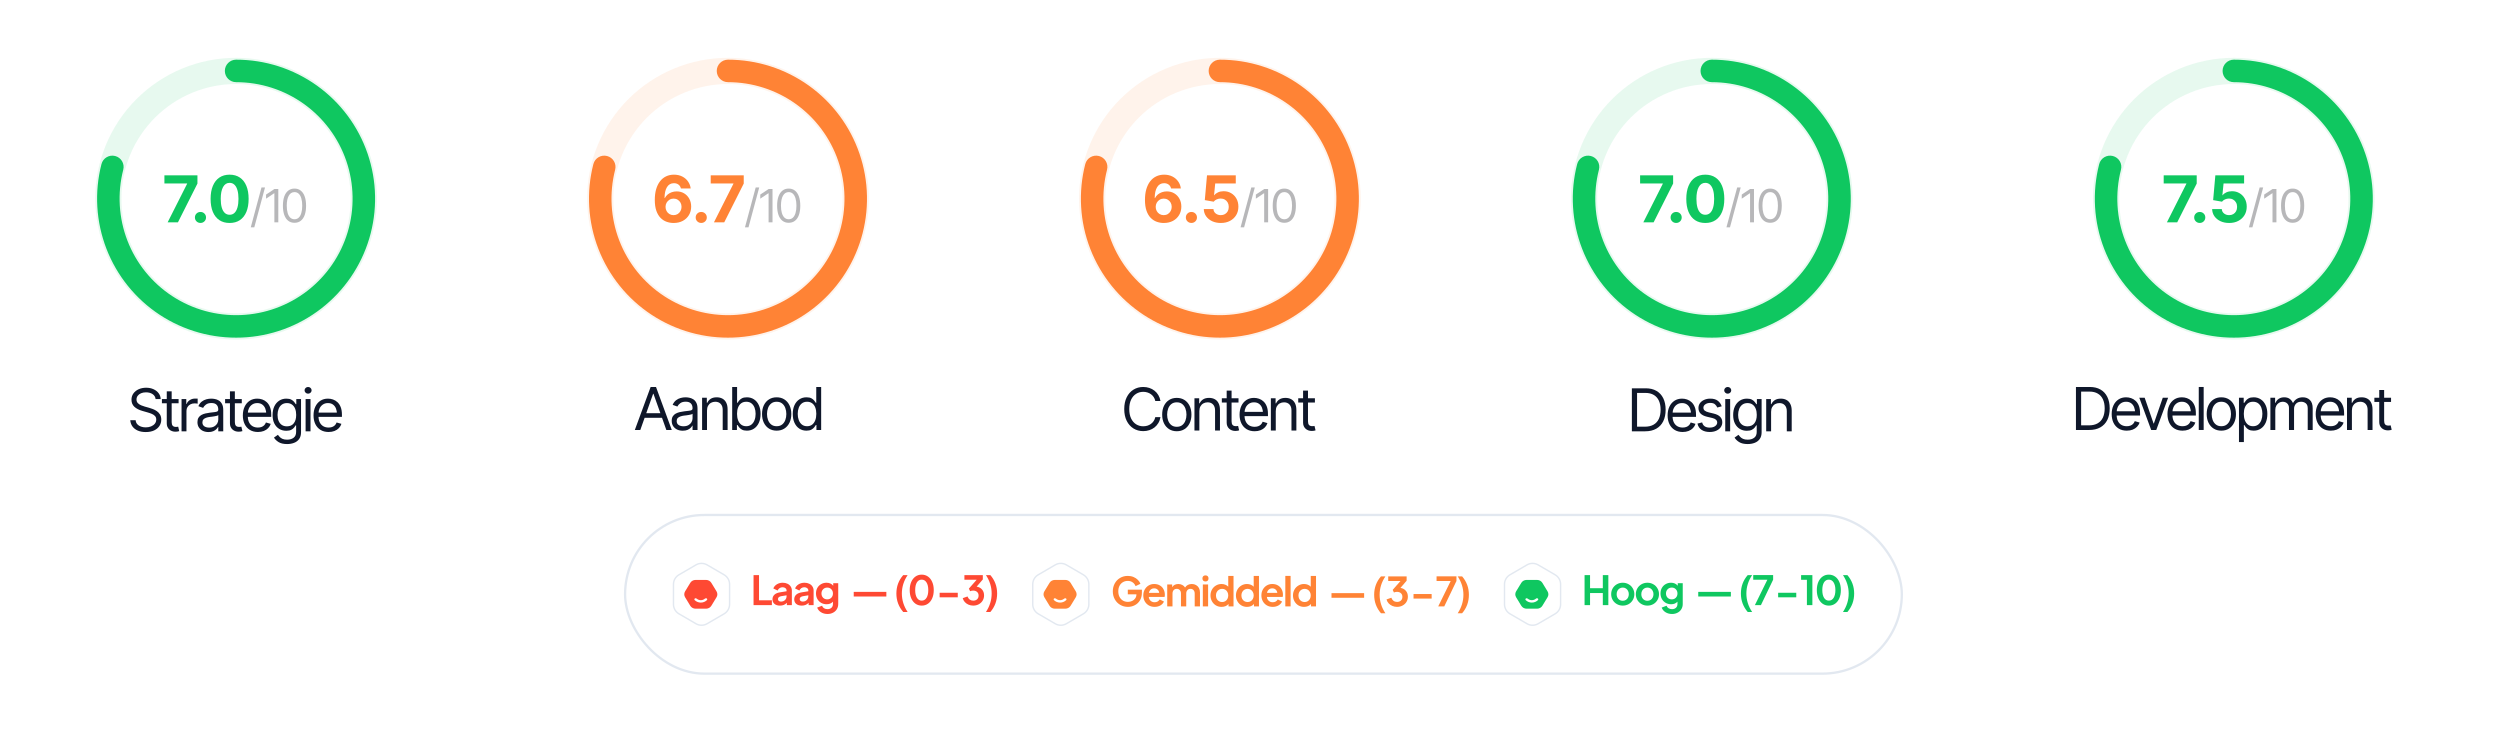 <svg width="1269" height="378" viewBox="0 0 1269 378" fill="none" xmlns="http://www.w3.org/2000/svg">
<path d="M178.034 100.844C178.034 93.202 176.529 85.634 173.604 78.574C170.68 71.514 166.394 65.099 160.99 59.695C155.587 54.292 149.171 50.005 142.11 47.08C135.05 44.156 127.483 42.65 119.842 42.65C112.2 42.65 104.632 44.156 97.572 47.08C90.512 50.005 84.097 54.292 78.693 59.695C73.29 65.099 69.003 71.514 66.078 78.574C63.154 85.634 61.648 93.202 61.648 100.844C61.648 108.485 63.154 116.052 66.078 123.112C69.003 130.173 73.29 136.588 78.693 141.992C84.097 147.396 90.512 151.682 97.572 154.606C104.632 157.531 112.2 159.036 119.842 159.036C127.484 159.036 135.05 157.531 142.11 154.606C149.171 151.682 155.587 147.396 160.99 141.992C166.394 136.589 170.68 130.173 173.604 123.113C176.529 116.053 178.034 108.486 178.034 100.844ZM191.335 100.844C191.335 110.232 189.486 119.529 185.894 128.203C182.301 136.877 177.034 144.759 170.396 151.397C163.757 158.036 155.875 163.303 147.201 166.896C138.527 170.488 129.23 172.337 119.842 172.337C110.453 172.337 101.155 170.488 92.481 166.896C83.808 163.303 75.926 158.036 69.287 151.397C62.648 144.759 57.383 136.877 53.79 128.203C50.197 119.529 48.348 110.232 48.348 100.844C48.348 91.455 50.197 82.157 53.79 73.483C57.383 64.81 62.648 56.928 69.287 50.289C75.926 43.65 83.808 38.385 92.481 34.792C101.155 31.199 110.453 29.35 119.842 29.35L120.722 29.355C129.811 29.466 138.798 31.311 147.201 34.792C155.875 38.385 163.757 43.65 170.396 50.289C177.034 56.928 182.301 64.809 185.894 73.483C189.486 82.157 191.335 91.455 191.335 100.844Z" fill="#0FC760" fill-opacity="0.1"/>
<path d="M119.842 30.291C134.552 30.291 148.893 34.889 160.861 43.441C172.829 51.994 181.825 64.073 186.59 77.99C191.355 91.907 191.65 106.965 187.436 121.059C183.221 135.152 174.706 147.575 163.083 156.591C151.46 165.606 137.31 170.764 122.611 171.342C107.913 171.919 93.401 167.888 81.106 159.812C68.812 151.735 59.349 140.019 54.041 126.3C48.734 112.581 47.848 97.546 51.506 83.298C52.29 80.244 55.401 78.403 58.455 79.188C61.509 79.972 63.349 83.084 62.565 86.138C59.498 98.079 60.242 110.681 64.691 122.18C69.139 133.678 77.07 143.499 87.375 150.269C97.68 157.038 109.843 160.416 122.163 159.932C134.483 159.448 146.343 155.125 156.085 147.568C165.827 140.012 172.963 129.599 176.496 117.787C180.029 105.975 179.781 93.353 175.787 81.689C171.793 70.024 164.254 59.9 154.223 52.731C144.192 45.563 132.171 41.709 119.842 41.709C116.689 41.709 114.133 39.153 114.133 36C114.133 32.847 116.689 30.291 119.842 30.291Z" fill="#0FC760"/>
<path d="M149.486 113.089C148.245 113.089 147.185 112.749 146.307 112.068C145.429 111.387 144.76 110.403 144.298 109.116C143.836 107.822 143.605 106.255 143.605 104.416C143.605 102.585 143.836 101.022 144.298 99.728C144.767 98.426 145.441 97.435 146.319 96.754C147.196 96.065 148.252 95.721 149.486 95.721C150.719 95.721 151.775 96.065 152.653 96.754C153.531 97.435 154.201 98.426 154.662 99.728C155.132 101.022 155.366 102.585 155.366 104.416C155.366 106.255 155.135 107.822 154.674 109.116C154.212 110.403 153.542 111.387 152.664 112.068C151.794 112.749 150.735 113.089 149.486 113.089ZM149.486 111.296C150.326 111.296 151.037 111.027 151.62 110.49C152.203 109.945 152.645 109.158 152.948 108.128C153.258 107.099 153.414 105.862 153.414 104.416C153.414 102.963 153.258 101.722 152.948 100.693C152.645 99.664 152.203 98.877 151.62 98.332C151.037 97.787 150.326 97.514 149.486 97.514C148.23 97.514 147.261 98.12 146.58 99.331C145.899 100.542 145.558 102.237 145.558 104.416C145.558 105.862 145.709 107.099 146.012 108.128C146.322 109.158 146.769 109.945 147.352 110.49C147.942 111.027 148.653 111.296 149.486 111.296Z" fill="#0E0F17" fill-opacity="0.3"/>
<path d="M141.268 95.947V112.862H139.27V98.104H139.156L135.047 100.851V98.763L139.27 95.947H141.268Z" fill="#0E0F17" fill-opacity="0.3"/>
<path d="M134.524 95.152L129.075 115.404H127.281L132.73 95.152H134.524Z" fill="#0E0F17" fill-opacity="0.3"/>
<path d="M116.55 113.183C114.52 113.183 112.784 112.702 111.342 111.74C109.91 110.768 108.809 109.374 108.04 107.557C107.282 105.73 106.902 103.524 106.902 100.938C106.902 98.363 107.287 96.162 108.056 94.335C108.826 92.498 109.926 91.093 111.358 90.121C112.8 89.148 114.531 88.662 116.55 88.662C118.58 88.662 120.311 89.148 121.743 90.121C123.185 91.093 124.286 92.492 125.044 94.319C125.814 96.146 126.198 98.353 126.198 100.938C126.198 103.524 125.819 105.73 125.06 107.557C124.302 109.374 123.201 110.768 121.759 111.74C120.327 112.702 118.591 113.183 116.55 113.183ZM116.55 109.016C117.523 109.016 118.34 108.706 119.002 108.086C119.675 107.456 120.183 106.537 120.525 105.33C120.877 104.122 121.054 102.659 121.054 100.938C121.054 99.207 120.877 97.738 120.525 96.531C120.183 95.324 119.675 94.405 119.002 93.775C118.34 93.133 117.523 92.813 116.55 92.813C115.108 92.813 113.997 93.523 113.217 94.945C112.437 96.355 112.047 98.353 112.047 100.938C112.047 102.659 112.218 104.122 112.56 105.33C112.912 106.537 113.425 107.456 114.098 108.086C114.771 108.706 115.589 109.016 116.55 109.016Z" fill="#0FC760"/>
<path d="M101.758 113.167C100.968 113.167 100.3 112.9 99.755 112.366C99.21 111.831 98.938 111.169 98.938 110.378C98.938 109.588 99.21 108.925 99.755 108.391C100.3 107.857 100.968 107.59 101.758 107.59C102.549 107.59 103.217 107.857 103.761 108.391C104.306 108.925 104.579 109.588 104.579 110.378C104.579 111.169 104.306 111.831 103.761 112.366C103.217 112.9 102.549 113.167 101.758 113.167Z" fill="#0FC760"/>
<path d="M85.092 112.862L94.98 93.278V93.117H83.457V88.982H100.221V93.181L90.316 112.862H85.092Z" fill="#0FC760"/>
<path d="M166.795 219.279C165.223 219.279 163.86 218.928 162.708 218.225C161.565 217.521 160.687 216.54 160.071 215.28C159.456 214.011 159.148 212.541 159.148 210.871C159.148 209.191 159.451 207.712 160.057 206.433C160.662 205.153 161.512 204.152 162.605 203.43C163.709 202.707 164.998 202.346 166.473 202.346C167.322 202.346 168.167 202.487 169.007 202.771C169.847 203.054 170.608 203.513 171.292 204.147C171.985 204.782 172.537 205.622 172.947 206.667C173.357 207.712 173.562 208.996 173.562 210.52V211.604H160.936V209.436H172.2L171.043 210.256C171.043 209.162 170.872 208.19 170.53 207.341C170.188 206.491 169.676 205.822 168.992 205.334C168.318 204.846 167.479 204.602 166.473 204.602C165.467 204.602 164.603 204.851 163.88 205.349C163.167 205.837 162.62 206.477 162.239 207.268C161.858 208.059 161.668 208.908 161.668 209.816V211.252C161.668 212.492 161.883 213.542 162.312 214.401C162.742 215.261 163.343 215.915 164.114 216.364C164.886 216.804 165.779 217.023 166.795 217.023C167.449 217.023 168.045 216.931 168.582 216.745C169.119 216.55 169.583 216.262 169.974 215.881C170.364 215.49 170.662 215.012 170.867 214.445L173.299 215.148C173.045 215.969 172.615 216.691 172.01 217.316C171.414 217.932 170.672 218.415 169.783 218.767C168.895 219.108 167.898 219.279 166.795 219.279Z" fill="#0F172A"/>
<path d="M155.125 218.928V202.551H157.615V218.928H155.125ZM156.385 199.826C155.896 199.826 155.477 199.66 155.125 199.328C154.773 198.996 154.598 198.596 154.598 198.127C154.598 197.658 154.773 197.258 155.125 196.926C155.477 196.594 155.896 196.428 156.385 196.428C156.873 196.428 157.293 196.594 157.645 196.926C157.996 197.258 158.172 197.658 158.172 198.127C158.172 198.596 157.996 198.996 157.645 199.328C157.293 199.66 156.873 199.826 156.385 199.826Z" fill="#0F172A"/>
<path d="M145.742 225.402C143.916 225.402 142.471 225.07 141.406 224.406C140.352 223.742 139.57 222.98 139.062 222.121L141.055 220.715C141.279 221.018 141.567 221.359 141.919 221.74C142.271 222.131 142.749 222.468 143.354 222.751C143.96 223.034 144.756 223.176 145.742 223.176C147.061 223.176 148.149 222.858 149.009 222.224C149.878 221.589 150.312 220.588 150.312 219.221V215.91H150.078C149.902 216.203 149.644 216.569 149.302 217.009C148.97 217.438 148.486 217.824 147.852 218.166C147.227 218.498 146.377 218.664 145.303 218.664C143.984 218.664 142.803 218.352 141.758 217.727C140.713 217.102 139.883 216.193 139.268 215.002C138.662 213.811 138.359 212.365 138.359 210.666C138.359 208.986 138.652 207.526 139.238 206.286C139.834 205.036 140.659 204.069 141.714 203.386C142.769 202.692 143.984 202.346 145.361 202.346C146.426 202.346 147.271 202.521 147.896 202.873C148.53 203.225 149.014 203.625 149.346 204.074C149.688 204.514 149.951 204.875 150.137 205.158H150.4V202.551H152.803V219.396C152.803 220.803 152.485 221.945 151.851 222.824C151.226 223.713 150.376 224.362 149.302 224.772C148.237 225.192 147.051 225.402 145.742 225.402ZM145.654 216.408C147.168 216.408 148.325 215.896 149.126 214.87C149.937 213.845 150.342 212.424 150.342 210.607C150.342 209.426 150.166 208.386 149.814 207.487C149.463 206.589 148.936 205.886 148.232 205.378C147.539 204.86 146.68 204.602 145.654 204.602C144.59 204.602 143.701 204.875 142.988 205.422C142.285 205.959 141.758 206.682 141.406 207.59C141.055 208.498 140.879 209.504 140.879 210.607C140.879 211.74 141.055 212.746 141.406 213.625C141.768 214.494 142.305 215.178 143.018 215.676C143.73 216.164 144.609 216.408 145.654 216.408Z" fill="#0F172A"/>
<path d="M130.912 219.279C129.34 219.279 127.978 218.928 126.825 218.225C125.683 217.521 124.804 216.54 124.188 215.28C123.573 214.011 123.266 212.541 123.266 210.871C123.266 209.191 123.568 207.712 124.174 206.433C124.779 205.153 125.629 204.152 126.723 203.43C127.826 202.707 129.115 202.346 130.59 202.346C131.439 202.346 132.284 202.487 133.124 202.771C133.964 203.054 134.726 203.513 135.409 204.147C136.103 204.782 136.654 205.622 137.064 206.667C137.475 207.712 137.68 208.996 137.68 210.52V211.604H125.053V209.436H136.317L135.16 210.256C135.16 209.162 134.989 208.19 134.647 207.341C134.306 206.491 133.793 205.822 133.109 205.334C132.436 204.846 131.596 204.602 130.59 204.602C129.584 204.602 128.72 204.851 127.997 205.349C127.284 205.837 126.737 206.477 126.356 207.268C125.976 208.059 125.785 208.908 125.785 209.816V211.252C125.785 212.492 126 213.542 126.43 214.401C126.859 215.261 127.46 215.915 128.231 216.364C129.003 216.804 129.896 217.023 130.912 217.023C131.566 217.023 132.162 216.931 132.699 216.745C133.236 216.55 133.7 216.262 134.091 215.881C134.481 215.49 134.779 215.012 134.984 214.445L137.416 215.148C137.162 215.969 136.732 216.691 136.127 217.316C135.531 217.932 134.789 218.415 133.9 218.767C133.012 219.108 132.016 219.279 130.912 219.279Z" fill="#0F172A"/>
<path d="M122.729 202.551V204.689H114.262V202.551H122.729ZM116.723 198.654H119.213V214.24C119.213 215.09 119.389 215.715 119.74 216.115C120.092 216.506 120.648 216.701 121.41 216.701C121.576 216.701 121.747 216.691 121.923 216.672C122.108 216.652 122.309 216.623 122.523 216.584L123.051 218.84C122.816 218.928 122.528 218.996 122.187 219.045C121.854 219.104 121.518 219.133 121.176 219.133C119.857 219.133 118.783 218.742 117.953 217.961C117.133 217.18 116.723 216.164 116.723 214.914V198.654Z" fill="#0F172A"/>
<path d="M105.818 219.309C104.783 219.309 103.841 219.113 102.991 218.723C102.142 218.322 101.468 217.746 100.97 216.994C100.472 216.242 100.223 215.334 100.223 214.27C100.223 213.332 100.408 212.575 100.779 211.999C101.15 211.413 101.644 210.954 102.259 210.622C102.884 210.28 103.567 210.026 104.31 209.86C105.062 209.694 105.818 209.562 106.58 209.465C107.576 209.338 108.382 209.24 108.997 209.172C109.622 209.104 110.076 208.986 110.359 208.82C110.652 208.654 110.799 208.371 110.799 207.971V207.883C110.799 206.838 110.511 206.027 109.935 205.451C109.368 204.865 108.504 204.572 107.342 204.572C106.15 204.572 105.213 204.836 104.529 205.363C103.846 205.881 103.367 206.438 103.094 207.033L100.691 206.184C101.121 205.188 101.692 204.411 102.405 203.854C103.128 203.298 103.909 202.907 104.749 202.683C105.599 202.458 106.434 202.346 107.254 202.346C107.781 202.346 108.387 202.409 109.07 202.536C109.754 202.653 110.418 202.907 111.062 203.298C111.717 203.679 112.254 204.26 112.674 205.041C113.104 205.812 113.318 206.848 113.318 208.146V218.928H110.799V216.701H110.682C110.516 217.053 110.232 217.434 109.832 217.844C109.432 218.244 108.899 218.591 108.235 218.884C107.581 219.167 106.775 219.309 105.818 219.309ZM106.199 217.053C107.195 217.053 108.035 216.857 108.719 216.467C109.402 216.076 109.92 215.573 110.271 214.958C110.623 214.333 110.799 213.684 110.799 213.01V210.695C110.691 210.822 110.457 210.939 110.096 211.047C109.744 211.145 109.334 211.232 108.865 211.311C108.406 211.389 107.957 211.457 107.518 211.516C107.078 211.564 106.727 211.604 106.463 211.633C105.809 211.721 105.198 211.862 104.632 212.058C104.065 212.243 103.606 212.521 103.255 212.893C102.913 213.264 102.742 213.771 102.742 214.416C102.742 215.285 103.064 215.944 103.709 216.394C104.363 216.833 105.193 217.053 106.199 217.053Z" fill="#0F172A"/>
<path d="M92.156 218.928V202.551H94.559V205.041H94.734C95.037 204.23 95.579 203.576 96.36 203.078C97.151 202.57 98.035 202.316 99.012 202.316C99.197 202.316 99.427 202.321 99.7 202.331C99.974 202.331 100.184 202.336 100.33 202.346V204.895C100.242 204.875 100.047 204.846 99.744 204.807C99.441 204.768 99.119 204.748 98.777 204.748C97.986 204.748 97.278 204.914 96.653 205.246C96.028 205.578 95.535 206.032 95.174 206.608C94.822 207.185 94.647 207.844 94.647 208.586V218.928H92.156Z" fill="#0F172A"/>
<path d="M90.654 202.551V204.689H82.188V202.551H90.654ZM84.648 198.654H87.139V214.24C87.139 215.09 87.314 215.715 87.666 216.115C88.018 216.506 88.574 216.701 89.336 216.701C89.502 216.701 89.673 216.691 89.849 216.672C90.034 216.652 90.234 216.623 90.449 216.584L90.977 218.84C90.742 218.928 90.454 218.996 90.112 219.045C89.78 219.104 89.443 219.133 89.102 219.133C87.783 219.133 86.709 218.742 85.879 217.961C85.059 217.18 84.648 216.164 84.648 214.914V198.654Z" fill="#0F172A"/>
<path d="M73.977 219.309C72.414 219.309 71.061 219.06 69.919 218.562C68.776 218.054 67.878 217.351 67.224 216.452C66.579 215.544 66.213 214.494 66.125 213.303H68.85C68.928 214.123 69.206 214.802 69.685 215.339C70.173 215.876 70.793 216.276 71.545 216.54C72.297 216.804 73.107 216.936 73.977 216.936C74.982 216.936 75.886 216.77 76.686 216.438C77.497 216.105 78.137 215.642 78.606 215.046C79.074 214.45 79.309 213.752 79.309 212.951C79.309 212.229 79.103 211.643 78.693 211.193C78.283 210.744 77.746 210.378 77.082 210.095C76.428 209.812 75.715 209.562 74.943 209.348L72.277 208.586C70.568 208.098 69.216 207.399 68.22 206.491C67.233 205.573 66.74 204.377 66.74 202.902C66.74 201.682 67.067 200.617 67.722 199.709C68.386 198.791 69.279 198.078 70.402 197.57C71.535 197.062 72.795 196.809 74.182 196.809C75.588 196.809 76.838 197.062 77.932 197.57C79.025 198.068 79.894 198.752 80.539 199.621C81.184 200.48 81.525 201.457 81.564 202.551H78.986C78.859 201.477 78.342 200.642 77.434 200.046C76.535 199.45 75.422 199.152 74.094 199.152C73.137 199.152 72.297 199.309 71.574 199.621C70.852 199.934 70.29 200.363 69.89 200.91C69.489 201.457 69.289 202.082 69.289 202.785C69.289 203.557 69.528 204.182 70.007 204.66C70.485 205.129 71.052 205.495 71.706 205.759C72.37 206.022 72.971 206.232 73.508 206.389L75.705 207.004C76.272 207.16 76.901 207.37 77.595 207.634C78.298 207.897 78.972 208.254 79.616 208.703C80.27 209.152 80.808 209.729 81.228 210.432C81.647 211.125 81.857 211.984 81.857 213.01C81.857 214.182 81.55 215.246 80.935 216.203C80.319 217.15 79.426 217.907 78.254 218.474C77.082 219.03 75.656 219.309 73.977 219.309Z" fill="#0F172A"/>
<path d="M427.722 100.844C427.722 93.202 426.216 85.634 423.292 78.574C420.368 71.514 416.081 65.099 410.678 59.695C405.274 54.292 398.858 50.005 391.798 47.08C384.738 44.156 377.171 42.65 369.529 42.65C361.887 42.65 354.32 44.156 347.26 47.08C340.199 50.005 333.785 54.292 328.381 59.695C322.977 65.099 318.69 71.514 315.766 78.574C312.841 85.634 311.336 93.202 311.336 100.844C311.336 108.485 312.841 116.052 315.766 123.112C318.69 130.173 322.977 136.588 328.381 141.992C333.784 147.396 340.2 151.682 347.26 154.606C354.32 157.531 361.887 159.036 369.529 159.036C377.171 159.036 384.738 157.531 391.798 154.606C398.858 151.682 405.274 147.396 410.678 141.992C416.081 136.589 420.368 130.173 423.292 123.113C426.216 116.053 427.722 108.486 427.722 100.844ZM441.022 100.844C441.022 110.232 439.174 119.529 435.581 128.203C431.988 136.877 426.722 144.759 420.083 151.397C413.444 158.036 405.563 163.303 396.889 166.896C388.215 170.488 378.918 172.337 369.529 172.337C360.141 172.337 350.843 170.488 342.169 166.896C333.495 163.303 325.613 158.036 318.975 151.397C312.336 144.759 307.07 136.877 303.478 128.203C299.885 119.529 298.035 110.232 298.035 100.844C298.035 91.455 299.885 82.157 303.478 73.483C307.07 64.81 312.336 56.928 318.975 50.289C325.613 43.65 333.495 38.385 342.169 34.792C350.843 31.199 360.141 29.35 369.529 29.35L370.409 29.355C379.498 29.466 388.486 31.311 396.889 34.792C405.563 38.385 413.444 43.65 420.083 50.289C426.722 56.928 431.988 64.809 435.581 73.483C439.174 82.157 441.022 91.455 441.022 100.844Z" fill="#FF8335" fill-opacity="0.1"/>
<path d="M369.529 30.291C384.239 30.291 398.581 34.889 410.549 43.441C422.517 51.994 431.513 64.073 436.277 77.99C441.042 91.907 441.338 106.965 437.123 121.059C432.908 135.152 424.394 147.575 412.771 156.591C401.147 165.606 386.997 170.764 372.299 171.342C357.6 171.919 343.089 167.888 330.794 159.812C318.499 151.735 309.036 140.019 303.729 126.3C298.421 112.581 297.535 97.546 301.193 83.298C301.978 80.244 305.089 78.403 308.143 79.188C311.197 79.972 313.036 83.084 312.252 86.138C309.186 98.079 309.929 110.681 314.378 122.18C318.826 133.678 326.758 143.499 337.063 150.269C347.367 157.038 359.531 160.416 371.851 159.932C384.17 159.448 396.03 155.125 405.772 147.568C415.514 140.012 422.651 129.599 426.184 117.787C429.716 105.975 429.468 93.353 425.475 81.689C421.481 70.024 413.941 59.9 403.91 52.731C393.879 45.563 381.858 41.709 369.529 41.709C366.376 41.709 363.82 39.153 363.82 36C363.82 32.847 366.376 30.291 369.529 30.291Z" fill="#FF8335"/>
<path d="M400.345 113.089C399.104 113.089 398.045 112.749 397.167 112.068C396.289 111.387 395.619 110.403 395.157 109.116C394.696 107.822 394.465 106.255 394.465 104.416C394.465 102.585 394.696 101.022 395.157 99.728C395.627 98.426 396.3 97.435 397.178 96.754C398.056 96.065 399.112 95.721 400.345 95.721C401.579 95.721 402.635 96.065 403.512 96.754C404.39 97.435 405.06 98.426 405.522 99.728C405.991 101.022 406.226 102.585 406.226 104.416C406.226 106.255 405.995 107.822 405.533 109.116C405.071 110.403 404.402 111.387 403.524 112.068C402.653 112.749 401.594 113.089 400.345 113.089ZM400.345 111.296C401.185 111.296 401.897 111.027 402.479 110.49C403.062 109.945 403.505 109.158 403.808 108.128C404.118 107.099 404.273 105.862 404.273 104.416C404.273 102.963 404.118 101.722 403.808 100.693C403.505 99.664 403.062 98.877 402.479 98.332C401.897 97.787 401.185 97.514 400.345 97.514C399.089 97.514 398.12 98.12 397.439 99.331C396.758 100.542 396.417 102.237 396.417 104.416C396.417 105.862 396.569 107.099 396.871 108.128C397.182 109.158 397.628 109.945 398.211 110.49C398.801 111.027 399.513 111.296 400.345 111.296Z" fill="#0E0F17" fill-opacity="0.3"/>
<path d="M392.127 95.947V112.862H390.129V98.104H390.016L385.906 100.851V98.763L390.129 95.947H392.127Z" fill="#0E0F17" fill-opacity="0.3"/>
<path d="M385.383 95.152L379.934 115.404H378.141L383.59 95.152H385.383Z" fill="#0E0F17" fill-opacity="0.3"/>
<path d="M362.393 112.862L372.281 93.278V93.117H360.758V88.982H377.521V93.181L367.617 112.862H362.393Z" fill="#FF8335"/>
<path d="M355.95 113.167C355.159 113.167 354.491 112.9 353.946 112.366C353.401 111.831 353.129 111.169 353.129 110.378C353.129 109.588 353.401 108.925 353.946 108.391C354.491 107.857 355.159 107.59 355.95 107.59C356.74 107.59 357.408 107.857 357.953 108.391C358.498 108.925 358.77 109.588 358.77 110.378C358.77 111.169 358.498 111.831 357.953 112.366C357.408 112.9 356.74 113.167 355.95 113.167Z" fill="#FF8335"/>
<path d="M341.911 113.183C340.693 113.183 339.512 112.98 338.369 112.574C337.226 112.168 336.205 111.51 335.308 110.602C334.41 109.694 333.695 108.492 333.16 106.996C332.637 105.49 332.375 103.647 332.375 101.467C332.375 99.459 332.599 97.664 333.048 96.082C333.508 94.501 334.159 93.16 335.003 92.06C335.858 90.948 336.884 90.105 338.08 89.528C339.277 88.951 340.613 88.662 342.087 88.662C343.679 88.662 345.084 88.972 346.302 89.592C347.52 90.211 348.498 91.05 349.235 92.108C349.983 93.165 350.431 94.346 350.581 95.65H345.629C345.437 94.816 345.025 94.165 344.395 93.694C343.764 93.224 342.995 92.989 342.087 92.989C340.527 92.989 339.341 93.668 338.529 95.025C337.728 96.371 337.327 98.203 337.327 100.522H337.487C337.851 99.817 338.331 99.213 338.93 98.711C339.539 98.209 340.233 97.824 341.013 97.557C341.793 97.29 342.616 97.156 343.481 97.156C344.902 97.156 346.163 97.487 347.264 98.15C348.375 98.812 349.245 99.726 349.876 100.89C350.517 102.044 350.837 103.369 350.837 104.865C350.837 106.478 350.458 107.915 349.7 109.176C348.952 110.426 347.91 111.409 346.574 112.125C345.239 112.83 343.684 113.183 341.911 113.183ZM341.879 109.208C342.659 109.208 343.353 109.026 343.962 108.663C344.571 108.289 345.052 107.782 345.404 107.141C345.768 106.5 345.949 105.784 345.949 104.993C345.949 104.202 345.773 103.492 345.42 102.862C345.068 102.231 344.587 101.734 343.978 101.371C343.38 100.997 342.691 100.81 341.911 100.81C341.141 100.81 340.447 101.002 339.827 101.387C339.208 101.761 338.716 102.269 338.353 102.91C338 103.54 337.824 104.24 337.824 105.009C337.824 105.778 338 106.483 338.353 107.125C338.705 107.766 339.186 108.273 339.795 108.647C340.415 109.021 341.109 109.208 341.879 109.208Z" fill="#FF8335"/>
<path d="M409.35 218.605C407.982 218.605 406.776 218.259 405.731 217.565C404.687 216.872 403.871 215.891 403.285 214.621C402.699 213.342 402.406 211.838 402.406 210.109C402.406 208.391 402.699 206.901 403.285 205.642C403.881 204.372 404.701 203.396 405.746 202.712C406.791 202.019 408.002 201.672 409.379 201.672C410.453 201.672 411.298 201.848 411.913 202.199C412.538 202.551 413.017 202.951 413.349 203.4C413.681 203.84 413.939 204.201 414.125 204.484H414.33V196.428H416.82V218.254H414.418V215.734H414.125C413.939 216.027 413.676 216.403 413.334 216.862C412.992 217.312 412.504 217.717 411.869 218.078C411.244 218.43 410.404 218.605 409.35 218.605ZM409.672 216.35C410.688 216.35 411.542 216.086 412.235 215.559C412.929 215.021 413.456 214.284 413.817 213.347C414.179 212.399 414.359 211.311 414.359 210.08C414.359 208.85 414.184 207.775 413.832 206.857C413.48 205.93 412.953 205.212 412.25 204.704C411.557 204.187 410.697 203.928 409.672 203.928C408.617 203.928 407.738 204.201 407.035 204.748C406.332 205.295 405.805 206.032 405.453 206.96C405.102 207.888 404.926 208.928 404.926 210.08C404.926 211.242 405.102 212.297 405.453 213.244C405.814 214.191 406.347 214.948 407.05 215.515C407.753 216.071 408.627 216.35 409.672 216.35Z" fill="#0F172A"/>
<path d="M394.225 218.605C392.75 218.605 391.456 218.254 390.343 217.551C389.229 216.848 388.36 215.861 387.735 214.592C387.12 213.322 386.812 211.848 386.812 210.168C386.812 208.459 387.12 206.97 387.735 205.7C388.36 204.421 389.229 203.43 390.343 202.727C391.456 202.023 392.75 201.672 394.225 201.672C395.709 201.672 397.008 202.023 398.121 202.727C399.234 203.43 400.104 204.421 400.729 205.7C401.354 206.97 401.666 208.459 401.666 210.168C401.666 211.848 401.354 213.322 400.729 214.592C400.104 215.861 399.234 216.848 398.121 217.551C397.008 218.254 395.709 218.605 394.225 218.605ZM394.225 216.35C395.357 216.35 396.285 216.062 397.008 215.485C397.73 214.909 398.268 214.152 398.619 213.215C398.971 212.268 399.146 211.252 399.146 210.168C399.146 209.064 398.971 208.039 398.619 207.092C398.268 206.145 397.73 205.383 397.008 204.807C396.285 204.221 395.357 203.928 394.225 203.928C393.111 203.928 392.193 204.221 391.471 204.807C390.748 205.383 390.211 206.145 389.859 207.092C389.508 208.039 389.332 209.064 389.332 210.168C389.332 211.252 389.508 212.268 389.859 213.215C390.211 214.152 390.748 214.909 391.471 215.485C392.193 216.062 393.111 216.35 394.225 216.35Z" fill="#0F172A"/>
<path d="M379.127 218.605C378.082 218.605 377.242 218.43 376.607 218.078C375.973 217.717 375.484 217.312 375.143 216.862C374.801 216.403 374.537 216.027 374.352 215.734H374.059V218.254H371.656V196.428H374.146V204.484H374.352C374.537 204.201 374.796 203.84 375.128 203.4C375.46 202.951 375.938 202.551 376.563 202.199C377.188 201.848 378.033 201.672 379.098 201.672C380.475 201.672 381.686 202.019 382.73 202.712C383.775 203.396 384.591 204.372 385.177 205.642C385.772 206.901 386.07 208.391 386.07 210.109C386.07 211.838 385.777 213.342 385.191 214.621C384.605 215.891 383.79 216.872 382.745 217.565C381.7 218.259 380.494 218.605 379.127 218.605ZM378.805 216.35C379.85 216.35 380.724 216.071 381.427 215.515C382.13 214.948 382.657 214.191 383.009 213.244C383.37 212.297 383.551 211.242 383.551 210.08C383.551 208.928 383.375 207.888 383.023 206.96C382.672 206.032 382.145 205.295 381.441 204.748C380.748 204.201 379.869 203.928 378.805 203.928C377.779 203.928 376.92 204.187 376.227 204.704C375.533 205.212 375.006 205.93 374.645 206.857C374.293 207.775 374.117 208.85 374.117 210.08C374.117 211.311 374.298 212.399 374.659 213.347C375.021 214.284 375.548 215.021 376.241 215.559C376.944 216.086 377.799 216.35 378.805 216.35Z" fill="#0F172A"/>
<path d="M358.873 208.41V218.254H356.383V201.877H358.785V204.455H359.02C359.4 203.615 359.981 202.941 360.763 202.434C361.544 201.926 362.555 201.672 363.795 201.672C364.898 201.672 365.865 201.896 366.695 202.346C367.525 202.795 368.17 203.479 368.629 204.396C369.098 205.305 369.332 206.457 369.332 207.854V218.254H366.842V208.029C366.842 206.75 366.505 205.749 365.831 205.026C365.157 204.294 364.239 203.928 363.077 203.928C362.276 203.928 361.559 204.104 360.924 204.455C360.289 204.807 359.786 205.314 359.415 205.979C359.054 206.643 358.873 207.453 358.873 208.41Z" fill="#0F172A"/>
<path d="M346.561 218.635C345.525 218.635 344.583 218.439 343.733 218.049C342.884 217.648 342.21 217.072 341.712 216.32C341.214 215.568 340.965 214.66 340.965 213.596C340.965 212.658 341.15 211.901 341.521 211.325C341.893 210.739 342.386 210.28 343.001 209.948C343.626 209.606 344.31 209.353 345.052 209.187C345.804 209.021 346.561 208.889 347.322 208.791C348.318 208.664 349.124 208.566 349.739 208.498C350.364 208.43 350.818 208.312 351.102 208.146C351.395 207.98 351.541 207.697 351.541 207.297V207.209C351.541 206.164 351.253 205.354 350.677 204.777C350.11 204.191 349.246 203.898 348.084 203.898C346.893 203.898 345.955 204.162 345.271 204.689C344.588 205.207 344.109 205.764 343.836 206.359L341.434 205.51C341.863 204.514 342.435 203.737 343.147 203.181C343.87 202.624 344.651 202.233 345.491 202.009C346.341 201.784 347.176 201.672 347.996 201.672C348.523 201.672 349.129 201.735 349.812 201.862C350.496 201.979 351.16 202.233 351.805 202.624C352.459 203.005 352.996 203.586 353.416 204.367C353.846 205.139 354.061 206.174 354.061 207.473V218.254H351.541V216.027H351.424C351.258 216.379 350.975 216.76 350.574 217.17C350.174 217.57 349.642 217.917 348.978 218.21C348.323 218.493 347.518 218.635 346.561 218.635ZM346.941 216.379C347.938 216.379 348.777 216.184 349.461 215.793C350.145 215.402 350.662 214.899 351.014 214.284C351.365 213.659 351.541 213.01 351.541 212.336V210.021C351.434 210.148 351.199 210.266 350.838 210.373C350.486 210.471 350.076 210.559 349.607 210.637C349.148 210.715 348.699 210.783 348.26 210.842C347.82 210.891 347.469 210.93 347.205 210.959C346.551 211.047 345.94 211.188 345.374 211.384C344.808 211.569 344.349 211.848 343.997 212.219C343.655 212.59 343.484 213.098 343.484 213.742C343.484 214.611 343.807 215.271 344.451 215.72C345.105 216.159 345.936 216.379 346.941 216.379Z" fill="#0F172A"/>
<path d="M325.021 218.254H322.238L330.266 196.428H332.99L340.988 218.254H338.234L331.701 199.885H331.525L325.021 218.254ZM326.047 209.729H337.209V212.072H326.047V209.729Z" fill="#0F172A"/>
<path d="M677.409 100.844C677.409 93.202 675.904 85.634 672.979 78.574C670.055 71.514 665.769 65.099 660.365 59.695C654.962 54.292 648.546 50.005 641.485 47.08C634.425 44.156 626.858 42.65 619.217 42.65C611.575 42.65 604.007 44.156 596.947 47.08C589.887 50.005 583.472 54.292 578.068 59.695C572.665 65.099 568.378 71.514 565.453 78.574C562.529 85.634 561.023 93.202 561.023 100.844C561.023 108.485 562.529 116.052 565.453 123.112C568.378 130.173 572.665 136.588 578.068 141.992C583.472 147.396 589.887 151.682 596.947 154.606C604.007 157.531 611.575 159.036 619.217 159.036C626.859 159.036 634.425 157.531 641.485 154.606C648.546 151.682 654.962 147.396 660.365 141.992C665.769 136.589 670.055 130.173 672.979 123.113C675.904 116.053 677.409 108.486 677.409 100.844ZM690.71 100.844C690.71 110.232 688.861 119.529 685.269 128.203C681.676 136.877 676.409 144.759 669.771 151.397C663.132 158.036 655.25 163.303 646.576 166.896C637.902 170.488 628.605 172.337 619.217 172.337C609.828 172.337 600.53 170.488 591.856 166.896C583.182 163.303 575.301 158.036 568.662 151.397C562.023 144.759 556.758 136.877 553.165 128.203C549.572 119.529 547.723 110.232 547.723 100.844C547.723 91.455 549.572 82.157 553.165 73.483C556.758 64.81 562.023 56.928 568.662 50.289C575.301 43.65 583.183 38.385 591.856 34.792C600.53 31.199 609.828 29.35 619.217 29.35L620.097 29.355C629.186 29.466 638.173 31.311 646.576 34.792C655.25 38.385 663.132 43.65 669.771 50.289C676.409 56.928 681.676 64.809 685.269 73.483C688.861 82.157 690.71 91.455 690.71 100.844Z" fill="#FF8335" fill-opacity="0.1"/>
<path d="M619.217 30.291C633.927 30.291 648.268 34.889 660.236 43.441C672.204 51.994 681.2 64.073 685.965 77.99C690.73 91.907 691.025 106.965 686.811 121.059C682.596 135.152 674.081 147.575 662.458 156.591C650.835 165.606 636.685 170.764 621.986 171.342C607.288 171.919 592.776 167.888 580.481 159.812C568.187 151.735 558.724 140.019 553.416 126.3C548.109 112.581 547.223 97.546 550.881 83.298C551.665 80.244 554.776 78.403 557.83 79.188C560.884 79.972 562.724 83.084 561.939 86.138C558.873 98.079 559.617 110.681 564.065 122.18C568.514 133.678 576.445 143.499 586.75 150.269C597.055 157.038 609.218 160.416 621.538 159.932C633.858 159.448 645.718 155.125 655.46 147.568C665.202 140.012 672.338 129.599 675.871 117.787C679.404 105.975 679.156 93.353 675.162 81.689C671.168 70.024 663.629 59.9 653.598 52.731C643.567 45.563 631.546 41.709 619.217 41.709C616.064 41.709 613.508 39.153 613.508 36C613.508 32.847 616.064 30.291 619.217 30.291Z" fill="#FF8335"/>
<path d="M651.912 113.089C650.67 113.089 649.611 112.749 648.733 112.068C647.855 111.387 647.185 110.403 646.724 109.116C646.262 107.822 646.031 106.255 646.031 104.416C646.031 102.585 646.262 101.022 646.724 99.728C647.193 98.426 647.866 97.435 648.744 96.754C649.622 96.065 650.678 95.721 651.912 95.721C653.145 95.721 654.201 96.065 655.079 96.754C655.957 97.435 656.626 98.426 657.088 99.728C657.557 101.022 657.792 102.585 657.792 104.416C657.792 106.255 657.561 107.822 657.099 109.116C656.638 110.403 655.968 111.387 655.09 112.068C654.22 112.749 653.16 113.089 651.912 113.089ZM651.912 111.296C652.752 111.296 653.463 111.027 654.046 110.49C654.629 109.945 655.071 109.158 655.374 108.128C655.684 107.099 655.839 105.862 655.839 104.416C655.839 102.963 655.684 101.722 655.374 100.693C655.071 99.664 654.629 98.877 654.046 98.332C653.463 97.787 652.752 97.514 651.912 97.514C650.655 97.514 649.687 98.12 649.005 99.331C648.324 100.542 647.984 102.237 647.984 104.416C647.984 105.862 648.135 107.099 648.438 108.128C648.748 109.158 649.195 109.945 649.777 110.49C650.368 111.027 651.079 111.296 651.912 111.296Z" fill="#0E0F17" fill-opacity="0.3"/>
<path d="M643.694 95.947V112.862H641.696V98.104H641.582L637.473 100.851V98.763L641.696 95.947H643.694Z" fill="#0E0F17" fill-opacity="0.3"/>
<path d="M636.95 95.152L631.501 115.404H629.707L635.156 95.152H636.95Z" fill="#0E0F17" fill-opacity="0.3"/>
<path d="M619.697 113.182C618.052 113.182 616.583 112.883 615.29 112.285C613.997 111.676 612.971 110.837 612.213 109.769C611.465 108.7 611.075 107.482 611.043 106.115H615.947C615.99 107.033 616.369 107.781 617.085 108.358C617.811 108.925 618.682 109.208 619.697 109.208C620.488 109.208 621.182 109.031 621.781 108.679C622.39 108.326 622.865 107.84 623.207 107.22C623.549 106.59 623.72 105.858 623.72 105.025C623.72 104.191 623.544 103.454 623.191 102.813C622.838 102.172 622.352 101.675 621.733 101.323C621.124 100.959 620.418 100.778 619.617 100.778C618.912 100.778 618.233 100.922 617.582 101.211C616.93 101.499 616.422 101.889 616.059 102.38L611.556 101.579L612.678 88.982H627.278V93.117H616.845L616.252 99.095H616.38C616.796 98.507 617.427 98.021 618.271 97.637C619.126 97.252 620.077 97.06 621.124 97.06C622.555 97.06 623.832 97.396 624.954 98.069C626.086 98.743 626.979 99.667 627.63 100.842C628.282 102.017 628.608 103.369 628.608 104.897C628.608 106.51 628.234 107.942 627.486 109.192C626.738 110.431 625.691 111.409 624.345 112.125C623.009 112.83 621.46 113.182 619.697 113.182Z" fill="#FF8335"/>
<path d="M604.758 113.167C603.968 113.167 603.3 112.9 602.755 112.366C602.21 111.831 601.938 111.169 601.938 110.378C601.938 109.588 602.21 108.925 602.755 108.391C603.3 107.857 603.968 107.59 604.758 107.59C605.549 107.59 606.217 107.857 606.761 108.391C607.306 108.925 607.579 109.588 607.579 110.378C607.579 111.169 607.306 111.831 606.761 112.366C606.217 112.9 605.549 113.167 604.758 113.167Z" fill="#FF8335"/>
<path d="M590.719 113.183C589.501 113.183 588.321 112.98 587.177 112.574C586.034 112.168 585.014 111.51 584.116 110.602C583.219 109.694 582.503 108.492 581.969 106.996C581.445 105.49 581.184 103.647 581.184 101.467C581.184 99.459 581.408 97.664 581.857 96.082C582.316 94.501 582.968 93.16 583.812 92.06C584.667 90.948 585.692 90.105 586.889 89.528C588.086 88.951 589.421 88.662 590.896 88.662C592.488 88.662 593.893 88.972 595.111 89.592C596.329 90.211 597.306 91.05 598.043 92.108C598.791 93.165 599.24 94.346 599.39 95.65H594.437C594.245 94.816 593.834 94.165 593.203 93.694C592.573 93.224 591.804 92.989 590.896 92.989C589.336 92.989 588.15 93.668 587.338 95.025C586.536 96.371 586.136 98.203 586.136 100.522H586.296C586.659 99.817 587.14 99.213 587.738 98.711C588.347 98.209 589.042 97.824 589.822 97.557C590.602 97.29 591.424 97.156 592.29 97.156C593.711 97.156 594.972 97.487 596.072 98.15C597.183 98.812 598.054 99.726 598.684 100.89C599.325 102.044 599.646 103.369 599.646 104.865C599.646 106.478 599.267 107.915 598.508 109.176C597.76 110.426 596.719 111.409 595.383 112.125C594.047 112.83 592.493 113.183 590.719 113.183ZM590.687 109.208C591.467 109.208 592.162 109.026 592.771 108.663C593.38 108.289 593.86 107.782 594.213 107.141C594.576 106.5 594.758 105.784 594.758 104.993C594.758 104.202 594.582 103.492 594.229 102.862C593.877 102.231 593.396 101.734 592.787 101.371C592.188 100.997 591.499 100.81 590.719 100.81C589.95 100.81 589.256 101.002 588.636 101.387C588.016 101.761 587.525 102.269 587.161 102.91C586.809 103.54 586.633 104.24 586.633 105.009C586.633 105.778 586.809 106.483 587.161 107.125C587.514 107.766 587.995 108.273 588.604 108.647C589.224 109.021 589.918 109.208 590.687 109.208Z" fill="#FF8335"/>
<path d="M667.451 202.17V204.309H658.984V202.17H667.451ZM661.445 198.273H663.936V213.859C663.936 214.709 664.111 215.334 664.463 215.734C664.814 216.125 665.371 216.32 666.133 216.32C666.299 216.32 666.47 216.311 666.646 216.291C666.831 216.271 667.031 216.242 667.246 216.203L667.773 218.459C667.539 218.547 667.251 218.615 666.909 218.664C666.577 218.723 666.24 218.752 665.898 218.752C664.58 218.752 663.506 218.361 662.676 217.58C661.855 216.799 661.445 215.783 661.445 214.533V198.273Z" fill="#0F172A"/>
<path d="M647.58 208.703V218.547H645.09V202.17H647.492V204.748H647.727C648.107 203.908 648.688 203.234 649.47 202.727C650.251 202.219 651.262 201.965 652.502 201.965C653.605 201.965 654.572 202.189 655.402 202.639C656.232 203.088 656.877 203.771 657.336 204.689C657.805 205.598 658.039 206.75 658.039 208.146V218.547H655.549V208.322C655.549 207.043 655.212 206.042 654.538 205.319C653.864 204.587 652.946 204.221 651.784 204.221C650.983 204.221 650.266 204.396 649.631 204.748C648.996 205.1 648.493 205.607 648.122 206.271C647.761 206.936 647.58 207.746 647.58 208.703Z" fill="#0F172A"/>
<path d="M636.85 218.898C635.277 218.898 633.915 218.547 632.763 217.844C631.62 217.141 630.741 216.159 630.126 214.899C629.511 213.63 629.203 212.16 629.203 210.49C629.203 208.811 629.506 207.331 630.111 206.052C630.717 204.772 631.566 203.771 632.66 203.049C633.764 202.326 635.053 201.965 636.527 201.965C637.377 201.965 638.222 202.106 639.062 202.39C639.901 202.673 640.663 203.132 641.347 203.767C642.04 204.401 642.592 205.241 643.002 206.286C643.412 207.331 643.617 208.615 643.617 210.139V211.223H630.99V209.055H642.255L641.098 209.875C641.098 208.781 640.927 207.81 640.585 206.96C640.243 206.11 639.73 205.441 639.047 204.953C638.373 204.465 637.533 204.221 636.527 204.221C635.521 204.221 634.657 204.47 633.935 204.968C633.222 205.456 632.675 206.096 632.294 206.887C631.913 207.678 631.723 208.527 631.723 209.436V210.871C631.723 212.111 631.938 213.161 632.367 214.021C632.797 214.88 633.397 215.534 634.169 215.983C634.94 216.423 635.834 216.643 636.85 216.643C637.504 216.643 638.1 216.55 638.637 216.364C639.174 216.169 639.638 215.881 640.028 215.5C640.419 215.109 640.717 214.631 640.922 214.064L643.354 214.768C643.1 215.588 642.67 216.311 642.064 216.936C641.469 217.551 640.727 218.034 639.838 218.386C638.949 218.728 637.953 218.898 636.85 218.898Z" fill="#0F172A"/>
<path d="M628.666 202.17V204.309H620.199V202.17H628.666ZM622.66 198.273H625.15V213.859C625.15 214.709 625.326 215.334 625.678 215.734C626.029 216.125 626.586 216.32 627.348 216.32C627.514 216.32 627.685 216.311 627.86 216.291C628.046 216.271 628.246 216.242 628.461 216.203L628.988 218.459C628.754 218.547 628.466 218.615 628.124 218.664C627.792 218.723 627.455 218.752 627.113 218.752C625.795 218.752 624.721 218.361 623.891 217.58C623.07 216.799 622.66 215.783 622.66 214.533V198.273Z" fill="#0F172A"/>
<path d="M608.795 208.703V218.547H606.305V202.17H608.707V204.748H608.941C609.322 203.908 609.903 203.234 610.685 202.727C611.466 202.219 612.477 201.965 613.717 201.965C614.82 201.965 615.787 202.189 616.617 202.639C617.447 203.088 618.092 203.771 618.551 204.689C619.02 205.598 619.254 206.75 619.254 208.146V218.547H616.764V208.322C616.764 207.043 616.427 206.042 615.753 205.319C615.079 204.587 614.161 204.221 612.999 204.221C612.198 204.221 611.48 204.396 610.846 204.748C610.211 205.1 609.708 205.607 609.337 206.271C608.976 206.936 608.795 207.746 608.795 208.703Z" fill="#0F172A"/>
<path d="M597.33 218.898C595.855 218.898 594.562 218.547 593.448 217.844C592.335 217.141 591.466 216.154 590.841 214.885C590.226 213.615 589.918 212.141 589.918 210.461C589.918 208.752 590.226 207.263 590.841 205.993C591.466 204.714 592.335 203.723 593.448 203.02C594.562 202.316 595.855 201.965 597.33 201.965C598.814 201.965 600.113 202.316 601.227 203.02C602.34 203.723 603.209 204.714 603.834 205.993C604.459 207.263 604.771 208.752 604.771 210.461C604.771 212.141 604.459 213.615 603.834 214.885C603.209 216.154 602.34 217.141 601.227 217.844C600.113 218.547 598.814 218.898 597.33 218.898ZM597.33 216.643C598.463 216.643 599.391 216.354 600.113 215.778C600.836 215.202 601.373 214.445 601.725 213.508C602.076 212.561 602.252 211.545 602.252 210.461C602.252 209.357 602.076 208.332 601.725 207.385C601.373 206.438 600.836 205.676 600.113 205.1C599.391 204.514 598.463 204.221 597.33 204.221C596.217 204.221 595.299 204.514 594.576 205.1C593.854 205.676 593.316 206.438 592.965 207.385C592.613 208.332 592.438 209.357 592.438 210.461C592.438 211.545 592.613 212.561 592.965 213.508C593.316 214.445 593.854 215.202 594.576 215.778C595.299 216.354 596.217 216.643 597.33 216.643Z" fill="#0F172A"/>
<path d="M580.303 218.84C578.447 218.84 576.792 218.386 575.337 217.478C573.882 216.569 572.739 215.28 571.909 213.61C571.079 211.931 570.664 209.943 570.664 207.648C570.664 205.344 571.079 203.352 571.909 201.672C572.739 199.992 573.882 198.698 575.337 197.79C576.792 196.882 578.447 196.428 580.303 196.428C581.396 196.428 582.427 196.589 583.394 196.911C584.37 197.233 585.249 197.702 586.03 198.317C586.812 198.923 587.461 199.67 587.979 200.559C588.506 201.438 588.867 202.434 589.062 203.547H586.426C586.27 202.785 585.996 202.116 585.605 201.54C585.225 200.964 584.756 200.48 584.199 200.09C583.652 199.689 583.047 199.392 582.383 199.196C581.719 198.991 581.025 198.889 580.303 198.889C578.984 198.889 577.788 199.226 576.714 199.899C575.64 200.563 574.785 201.55 574.15 202.858C573.525 204.157 573.213 205.754 573.213 207.648C573.213 209.533 573.525 211.125 574.15 212.424C574.785 213.723 575.64 214.709 576.714 215.383C577.788 216.047 578.984 216.379 580.303 216.379C581.025 216.379 581.719 216.281 582.383 216.086C583.047 215.881 583.652 215.583 584.199 215.192C584.756 214.792 585.225 214.304 585.605 213.728C585.996 213.151 586.27 212.482 586.426 211.721H589.062C588.867 212.844 588.506 213.845 587.979 214.724C587.461 215.603 586.812 216.35 586.03 216.965C585.249 217.57 584.37 218.034 583.394 218.356C582.427 218.679 581.396 218.84 580.303 218.84Z" fill="#0F172A"/>
<path d="M927.093 100.844C927.093 93.202 925.587 85.634 922.663 78.574C919.739 71.514 915.452 65.099 910.049 59.695C904.645 54.292 898.229 50.005 891.169 47.08C884.109 44.156 876.542 42.65 868.9 42.65C861.258 42.65 853.691 44.156 846.631 47.08C839.571 50.005 833.156 54.292 827.752 59.695C822.348 65.099 818.061 71.514 815.137 78.574C812.212 85.634 810.707 93.202 810.707 100.844C810.707 108.485 812.212 116.052 815.137 123.112C818.061 130.173 822.348 136.588 827.752 141.992C833.156 147.396 839.571 151.682 846.631 154.606C853.691 157.531 861.258 159.036 868.9 159.036C876.542 159.036 884.109 157.531 891.169 154.606C898.229 151.682 904.645 147.396 910.049 141.992C915.452 136.589 919.739 130.173 922.663 123.113C925.588 116.053 927.093 108.486 927.093 100.844ZM940.394 100.844C940.394 110.232 938.545 119.529 934.952 128.203C931.359 136.877 926.093 144.759 919.454 151.397C912.815 158.036 904.934 163.303 896.26 166.896C887.586 170.488 878.289 172.337 868.9 172.337C859.512 172.337 850.214 170.488 841.54 166.896C832.866 163.303 824.984 158.036 818.346 151.397C811.707 144.759 806.442 136.877 802.849 128.203C799.256 119.529 797.406 110.232 797.406 100.844C797.406 91.455 799.256 82.157 802.849 73.483C806.442 64.81 811.707 56.928 818.346 50.289C824.984 43.65 832.866 38.385 841.54 34.792C850.214 31.199 859.512 29.35 868.9 29.35L869.78 29.355C878.869 29.466 887.857 31.311 896.26 34.792C904.934 38.385 912.815 43.65 919.454 50.289C926.093 56.928 931.359 64.809 934.952 73.483C938.545 82.157 940.394 91.455 940.394 100.844Z" fill="#0FC760" fill-opacity="0.1"/>
<path d="M868.9 30.291C883.61 30.291 897.952 34.889 909.92 43.441C921.888 51.994 930.884 64.073 935.648 77.99C940.413 91.907 940.709 106.965 936.494 121.059C932.279 135.152 923.765 147.575 912.142 156.591C900.519 165.606 886.368 170.764 871.67 171.342C856.971 171.919 842.46 167.888 830.165 159.812C817.87 151.735 808.407 140.019 803.1 126.3C797.792 112.581 796.906 97.546 800.564 83.298C801.349 80.244 804.46 78.403 807.514 79.188C810.568 79.972 812.407 83.084 811.623 86.138C808.557 98.079 809.301 110.681 813.749 122.18C818.198 133.678 826.129 143.499 836.434 150.269C846.739 157.038 858.902 160.416 871.222 159.932C883.541 159.448 895.402 155.125 905.144 147.568C914.886 140.012 922.022 129.599 925.555 117.787C929.087 105.975 928.839 93.353 924.846 81.689C920.852 70.024 913.312 59.9 903.281 52.731C893.25 45.563 881.23 41.709 868.9 41.709C865.747 41.709 863.191 39.153 863.191 36C863.191 32.847 865.747 30.291 868.9 30.291Z" fill="#0FC760"/>
<path d="M898.544 113.089C897.303 113.089 896.244 112.749 895.366 112.068C894.488 111.387 893.818 110.403 893.357 109.116C892.895 107.822 892.664 106.255 892.664 104.416C892.664 102.585 892.895 101.022 893.357 99.728C893.826 98.426 894.499 97.435 895.377 96.754C896.255 96.065 897.311 95.721 898.544 95.721C899.778 95.721 900.834 96.065 901.712 96.754C902.59 97.435 903.259 98.426 903.721 99.728C904.19 101.022 904.425 102.585 904.425 104.416C904.425 106.255 904.194 107.822 903.732 109.116C903.271 110.403 902.601 111.387 901.723 112.068C900.853 112.749 899.793 113.089 898.544 113.089ZM898.544 111.296C899.384 111.296 900.096 111.027 900.679 110.49C901.261 109.945 901.704 109.158 902.007 108.128C902.317 107.099 902.472 105.862 902.472 104.416C902.472 102.963 902.317 101.722 902.007 100.693C901.704 99.664 901.261 98.877 900.679 98.332C900.096 97.787 899.384 97.514 898.544 97.514C897.288 97.514 896.319 98.12 895.638 99.331C894.957 100.542 894.617 102.237 894.617 104.416C894.617 105.862 894.768 107.099 895.071 108.128C895.381 109.158 895.827 109.945 896.41 110.49C897.001 111.027 897.712 111.296 898.544 111.296Z" fill="#0E0F17" fill-opacity="0.3"/>
<path d="M890.326 95.947V112.862H888.328V98.104H888.215L884.105 100.851V98.763L888.328 95.947H890.326Z" fill="#0E0F17" fill-opacity="0.3"/>
<path d="M883.582 95.152L878.133 115.404H876.34L881.789 95.152H883.582Z" fill="#0E0F17" fill-opacity="0.3"/>
<path d="M865.609 113.183C863.579 113.183 861.843 112.702 860.4 111.74C858.969 110.768 857.868 109.374 857.099 107.557C856.34 105.73 855.961 103.524 855.961 100.938C855.961 98.363 856.346 96.162 857.115 94.335C857.884 92.498 858.985 91.093 860.416 90.121C861.859 89.148 863.59 88.662 865.609 88.662C867.639 88.662 869.37 89.148 870.801 90.121C872.244 91.093 873.344 92.492 874.103 94.319C874.872 96.146 875.257 98.353 875.257 100.938C875.257 103.524 874.877 105.73 874.119 107.557C873.36 109.374 872.26 110.768 870.817 111.74C869.386 112.702 867.65 113.183 865.609 113.183ZM865.609 109.016C866.581 109.016 867.398 108.706 868.061 108.086C868.734 107.456 869.241 106.537 869.583 105.33C869.936 104.122 870.112 102.659 870.112 100.938C870.112 99.207 869.936 97.738 869.583 96.531C869.241 95.324 868.734 94.405 868.061 93.775C867.398 93.133 866.581 92.813 865.609 92.813C864.166 92.813 863.055 93.523 862.275 94.945C861.495 96.355 861.105 98.353 861.105 100.938C861.105 102.659 861.276 104.122 861.618 105.33C861.971 106.537 862.484 107.456 863.157 108.086C863.83 108.706 864.647 109.016 865.609 109.016Z" fill="#0FC760"/>
<path d="M850.817 113.167C850.026 113.167 849.358 112.9 848.813 112.366C848.269 111.831 847.996 111.169 847.996 110.378C847.996 109.588 848.269 108.925 848.813 108.391C849.358 107.857 850.026 107.59 850.817 107.59C851.607 107.59 852.275 107.857 852.82 108.391C853.365 108.925 853.637 109.588 853.637 110.378C853.637 111.169 853.365 111.831 852.82 112.366C852.275 112.9 851.607 113.167 850.817 113.167Z" fill="#0FC760"/>
<path d="M834.15 112.862L844.039 93.278V93.117H832.516V88.982H849.279V93.181L839.375 112.862H834.15Z" fill="#0FC760"/>
<path d="M899.01 209.084V218.928H896.52V202.551H898.922V205.129H899.156C899.537 204.289 900.118 203.615 900.899 203.107C901.681 202.6 902.691 202.346 903.932 202.346C905.035 202.346 906.002 202.57 906.832 203.02C907.662 203.469 908.307 204.152 908.766 205.07C909.234 205.979 909.469 207.131 909.469 208.527V218.928H906.979V208.703C906.979 207.424 906.642 206.423 905.968 205.7C905.294 204.968 904.376 204.602 903.214 204.602C902.413 204.602 901.695 204.777 901.061 205.129C900.426 205.48 899.923 205.988 899.552 206.652C899.19 207.316 899.01 208.127 899.01 209.084Z" fill="#0F172A"/>
<path d="M887.137 225.402C885.311 225.402 883.865 225.07 882.801 224.406C881.746 223.742 880.965 222.98 880.457 222.121L882.449 220.715C882.674 221.018 882.962 221.359 883.313 221.74C883.665 222.131 884.144 222.468 884.749 222.751C885.354 223.034 886.15 223.176 887.137 223.176C888.455 223.176 889.544 222.858 890.403 222.224C891.272 221.589 891.707 220.588 891.707 219.221V215.91H891.473C891.297 216.203 891.038 216.569 890.696 217.009C890.364 217.438 889.881 217.824 889.246 218.166C888.621 218.498 887.771 218.664 886.697 218.664C885.379 218.664 884.197 218.352 883.152 217.727C882.107 217.102 881.277 216.193 880.662 215.002C880.057 213.811 879.754 212.365 879.754 210.666C879.754 208.986 880.047 207.526 880.633 206.286C881.229 205.036 882.054 204.069 883.108 203.386C884.163 202.692 885.379 202.346 886.756 202.346C887.82 202.346 888.665 202.521 889.29 202.873C889.925 203.225 890.408 203.625 890.74 204.074C891.082 204.514 891.346 204.875 891.531 205.158H891.795V202.551H894.197V219.396C894.197 220.803 893.88 221.945 893.245 222.824C892.62 223.713 891.771 224.362 890.696 224.772C889.632 225.192 888.445 225.402 887.137 225.402ZM887.049 216.408C888.562 216.408 889.72 215.896 890.521 214.87C891.331 213.845 891.736 212.424 891.736 210.607C891.736 209.426 891.561 208.386 891.209 207.487C890.857 206.589 890.33 205.886 889.627 205.378C888.934 204.86 888.074 204.602 887.049 204.602C885.984 204.602 885.096 204.875 884.383 205.422C883.68 205.959 883.152 206.682 882.801 207.59C882.449 208.498 882.273 209.504 882.273 210.607C882.273 211.74 882.449 212.746 882.801 213.625C883.162 214.494 883.699 215.178 884.412 215.676C885.125 216.164 886.004 216.408 887.049 216.408Z" fill="#0F172A"/>
<path d="M875.734 218.928V202.551H878.225V218.928H875.734ZM876.994 199.826C876.506 199.826 876.086 199.66 875.734 199.328C875.383 198.996 875.207 198.596 875.207 198.127C875.207 197.658 875.383 197.258 875.734 196.926C876.086 196.594 876.506 196.428 876.994 196.428C877.482 196.428 877.902 196.594 878.254 196.926C878.605 197.258 878.781 197.658 878.781 198.127C878.781 198.596 878.605 198.996 878.254 199.328C877.902 199.66 877.482 199.826 876.994 199.826Z" fill="#0F172A"/>
<path d="M873.938 206.242L871.682 206.857C871.467 206.301 871.096 205.773 870.568 205.275C870.051 204.768 869.24 204.514 868.137 204.514C867.141 204.514 866.311 204.748 865.646 205.217C864.982 205.676 864.65 206.252 864.65 206.945C864.65 207.57 864.875 208.068 865.324 208.439C865.783 208.811 866.496 209.113 867.463 209.348L869.895 209.934C871.35 210.285 872.434 210.827 873.146 211.56C873.869 212.292 874.23 213.225 874.23 214.357C874.23 215.295 873.962 216.135 873.425 216.877C872.888 217.619 872.141 218.205 871.184 218.635C870.227 219.064 869.113 219.279 867.844 219.279C866.174 219.279 864.792 218.913 863.698 218.181C862.614 217.448 861.926 216.389 861.633 215.002L864.006 214.416C864.23 215.295 864.66 215.954 865.295 216.394C865.939 216.833 866.779 217.053 867.814 217.053C868.977 217.053 869.904 216.804 870.598 216.306C871.301 215.798 871.652 215.197 871.652 214.504C871.652 213.352 870.842 212.58 869.221 212.189L866.496 211.545C864.992 211.184 863.889 210.632 863.186 209.89C862.482 209.147 862.131 208.215 862.131 207.092C862.131 206.164 862.39 205.344 862.907 204.631C863.435 203.918 864.152 203.361 865.061 202.961C865.969 202.551 866.994 202.346 868.137 202.346C869.768 202.346 871.042 202.707 871.96 203.43C872.888 204.143 873.547 205.08 873.938 206.242Z" fill="#0F172A"/>
<path d="M854.127 219.279C852.555 219.279 851.192 218.928 850.04 218.225C848.897 217.521 848.019 216.54 847.403 215.28C846.788 214.011 846.48 212.541 846.48 210.871C846.48 209.191 846.783 207.712 847.389 206.433C847.994 205.153 848.844 204.152 849.938 203.43C851.041 202.707 852.33 202.346 853.805 202.346C854.654 202.346 855.499 202.487 856.339 202.771C857.179 203.054 857.94 203.513 858.624 204.147C859.317 204.782 859.869 205.622 860.279 206.667C860.689 207.712 860.895 208.996 860.895 210.52V211.604H848.268V209.436H859.532L858.375 210.256C858.375 209.162 858.204 208.19 857.862 207.341C857.521 206.491 857.008 205.822 856.324 205.334C855.65 204.846 854.811 204.602 853.805 204.602C852.799 204.602 851.935 204.851 851.212 205.349C850.499 205.837 849.952 206.477 849.571 207.268C849.19 208.059 849 208.908 849 209.816V211.252C849 212.492 849.215 213.542 849.645 214.401C850.074 215.261 850.675 215.915 851.446 216.364C852.218 216.804 853.111 217.023 854.127 217.023C854.781 217.023 855.377 216.931 855.914 216.745C856.451 216.55 856.915 216.262 857.306 215.881C857.696 215.49 857.994 215.012 858.199 214.445L860.631 215.148C860.377 215.969 859.947 216.691 859.342 217.316C858.746 217.932 858.004 218.415 857.115 218.767C856.227 219.108 855.23 219.279 854.127 219.279Z" fill="#0F172A"/>
<path d="M835.074 218.928H829.83V216.584H834.898C836.705 216.584 838.199 216.237 839.381 215.544C840.572 214.851 841.461 213.859 842.047 212.57C842.633 211.281 842.926 209.748 842.926 207.971C842.926 206.213 842.638 204.699 842.062 203.43C841.485 202.15 840.621 201.169 839.469 200.485C838.326 199.792 836.9 199.445 835.191 199.445H829.713V197.102H835.367C837.486 197.102 839.298 197.536 840.802 198.405C842.315 199.274 843.473 200.524 844.273 202.155C845.074 203.776 845.475 205.715 845.475 207.971C845.475 210.246 845.069 212.204 844.259 213.845C843.448 215.476 842.267 216.73 840.714 217.609C839.171 218.488 837.291 218.928 835.074 218.928ZM830.973 197.102V218.928H828.336V197.102H830.973Z" fill="#0F172A"/>
<path d="M1192.08 100.844C1192.08 93.202 1190.57 85.634 1187.65 78.574C1184.72 71.514 1180.44 65.099 1175.03 59.695C1169.63 54.292 1163.21 50.005 1156.15 47.08C1149.09 44.156 1141.53 42.65 1133.88 42.65C1126.24 42.65 1118.68 44.156 1111.62 47.08C1104.55 50.005 1098.14 54.292 1092.74 59.695C1087.33 65.099 1083.05 71.514 1080.12 78.574C1077.2 85.634 1075.69 93.202 1075.69 100.844C1075.69 108.485 1077.2 116.052 1080.12 123.112C1083.05 130.173 1087.33 136.588 1092.74 141.992C1098.14 147.396 1104.56 151.682 1111.62 154.606C1118.68 157.531 1126.24 159.036 1133.88 159.036C1141.53 159.036 1149.09 157.531 1156.15 154.606C1163.21 151.682 1169.63 147.396 1175.03 141.992C1180.44 136.589 1184.72 130.173 1187.65 123.113C1190.57 116.053 1192.08 108.486 1192.08 100.844ZM1205.38 100.844C1205.38 110.232 1203.53 119.529 1199.94 128.203C1196.34 136.877 1191.08 144.759 1184.44 151.397C1177.8 158.036 1169.92 163.303 1161.24 166.896C1152.57 170.488 1143.27 172.337 1133.88 172.337C1124.5 172.337 1115.2 170.488 1106.52 166.896C1097.85 163.303 1089.97 158.036 1083.33 151.397C1076.69 144.759 1071.43 136.877 1067.83 128.203C1064.24 119.529 1062.39 110.232 1062.39 100.844C1062.39 91.455 1064.24 82.157 1067.83 73.483C1071.43 64.81 1076.69 56.928 1083.33 50.289C1089.97 43.65 1097.85 38.385 1106.52 34.792C1115.2 31.199 1124.5 29.35 1133.88 29.35L1134.76 29.355C1143.85 29.466 1152.84 31.311 1161.24 34.792C1169.92 38.385 1177.8 43.65 1184.44 50.289C1191.08 56.928 1196.34 64.809 1199.94 73.483C1203.53 82.157 1205.38 91.455 1205.38 100.844Z" fill="#0FC760" fill-opacity="0.1"/>
<path d="M1133.88 30.291C1148.59 30.291 1162.94 34.889 1174.9 43.441C1186.87 51.994 1195.87 64.073 1200.63 77.99C1205.4 91.907 1205.69 106.965 1201.48 121.059C1197.26 135.152 1188.75 147.575 1177.13 156.591C1165.5 165.606 1151.35 170.764 1136.65 171.342C1121.96 171.919 1107.44 167.888 1095.15 159.812C1082.85 151.735 1073.39 140.019 1068.08 126.3C1062.78 112.581 1061.89 97.546 1065.55 83.298C1066.33 80.244 1069.44 78.403 1072.5 79.188C1075.55 79.972 1077.39 83.084 1076.61 86.138C1073.54 98.079 1074.28 110.681 1078.73 122.18C1083.18 133.678 1091.11 143.499 1101.42 150.269C1111.72 157.038 1123.89 160.416 1136.21 159.932C1148.53 159.448 1160.39 155.125 1170.13 147.568C1179.87 140.012 1187.01 129.599 1190.54 117.787C1194.07 105.975 1193.82 93.353 1189.83 81.689C1185.84 70.024 1178.3 59.9 1168.27 52.731C1158.23 45.563 1146.21 41.709 1133.88 41.709C1130.73 41.709 1128.18 39.153 1128.18 36C1128.18 32.847 1130.73 30.291 1133.88 30.291Z" fill="#0FC760"/>
<path d="M1163.74 113.089C1162.5 113.089 1161.44 112.749 1160.57 112.068C1159.69 111.387 1159.02 110.403 1158.56 109.116C1158.09 107.822 1157.86 106.255 1157.86 104.416C1157.86 102.585 1158.09 101.022 1158.56 99.728C1159.02 98.426 1159.7 97.435 1160.58 96.754C1161.45 96.065 1162.51 95.721 1163.74 95.721C1164.98 95.721 1166.03 96.065 1166.91 96.754C1167.79 97.435 1168.46 98.426 1168.92 99.728C1169.39 101.022 1169.62 102.585 1169.62 104.416C1169.62 106.255 1169.39 107.822 1168.93 109.116C1168.47 110.403 1167.8 111.387 1166.92 112.068C1166.05 112.749 1164.99 113.089 1163.74 113.089ZM1163.74 111.296C1164.58 111.296 1165.3 111.027 1165.88 110.49C1166.46 109.945 1166.9 109.158 1167.21 108.128C1167.52 107.099 1167.67 105.862 1167.67 104.416C1167.67 102.963 1167.52 101.722 1167.21 100.693C1166.9 99.664 1166.46 98.877 1165.88 98.332C1165.3 97.787 1164.58 97.514 1163.74 97.514C1162.49 97.514 1161.52 98.12 1160.84 99.331C1160.16 100.542 1159.82 102.237 1159.82 104.416C1159.82 105.862 1159.97 107.099 1160.27 108.128C1160.58 109.158 1161.03 109.945 1161.61 110.49C1162.2 111.027 1162.91 111.296 1163.74 111.296Z" fill="#0E0F17" fill-opacity="0.3"/>
<path d="M1155.52 95.947V112.862H1153.52V98.104H1153.41L1149.3 100.851V98.763L1153.52 95.947H1155.52Z" fill="#0E0F17" fill-opacity="0.3"/>
<path d="M1148.78 95.152L1143.33 115.404H1141.54L1146.99 95.152H1148.78Z" fill="#0E0F17" fill-opacity="0.3"/>
<path d="M1131.53 113.182C1129.88 113.182 1128.41 112.883 1127.12 112.285C1125.83 111.676 1124.8 110.837 1124.04 109.769C1123.3 108.7 1122.91 107.482 1122.88 106.115H1127.78C1127.82 107.033 1128.2 107.781 1128.92 108.358C1129.64 108.925 1130.51 109.208 1131.53 109.208C1132.32 109.208 1133.01 109.031 1133.61 108.679C1134.22 108.326 1134.7 107.84 1135.04 107.22C1135.38 106.59 1135.55 105.858 1135.55 105.025C1135.55 104.191 1135.38 103.454 1135.02 102.813C1134.67 102.172 1134.18 101.675 1133.56 101.323C1132.96 100.959 1132.25 100.778 1131.45 100.778C1130.74 100.778 1130.07 100.922 1129.41 101.211C1128.76 101.499 1128.25 101.889 1127.89 102.38L1123.39 101.579L1124.51 88.982H1139.11V93.117H1128.68L1128.08 99.095H1128.21C1128.63 98.507 1129.26 98.021 1130.1 97.637C1130.96 97.252 1131.91 97.06 1132.96 97.06C1134.39 97.06 1135.66 97.396 1136.79 98.069C1137.92 98.743 1138.81 99.667 1139.46 100.842C1140.11 102.017 1140.44 103.369 1140.44 104.897C1140.44 106.51 1140.07 107.942 1139.32 109.192C1138.57 110.431 1137.52 111.409 1136.18 112.125C1134.84 112.83 1133.29 113.182 1131.53 113.182Z" fill="#0FC760"/>
<path d="M1116.59 113.167C1115.8 113.167 1115.13 112.9 1114.59 112.366C1114.04 111.831 1113.77 111.169 1113.77 110.378C1113.77 109.588 1114.04 108.925 1114.59 108.391C1115.13 107.857 1115.8 107.59 1116.59 107.59C1117.38 107.59 1118.05 107.857 1118.59 108.391C1119.14 108.925 1119.41 109.588 1119.41 110.378C1119.41 111.169 1119.14 111.831 1118.59 112.366C1118.05 112.9 1117.38 113.167 1116.59 113.167Z" fill="#0FC760"/>
<path d="M1099.92 112.862L1109.81 93.278V93.117H1098.29V88.982H1115.05V93.181L1105.15 112.862H1099.92Z" fill="#0FC760"/>
<path d="M1213.7 201.877V204.016H1205.23V201.877H1213.7ZM1207.7 197.98H1210.19V213.566C1210.19 214.416 1210.36 215.041 1210.71 215.441C1211.06 215.832 1211.62 216.027 1212.38 216.027C1212.55 216.027 1212.72 216.018 1212.9 215.998C1213.08 215.979 1213.28 215.949 1213.5 215.91L1214.02 218.166C1213.79 218.254 1213.5 218.322 1213.16 218.371C1212.83 218.43 1212.49 218.459 1212.15 218.459C1210.83 218.459 1209.76 218.068 1208.93 217.287C1208.11 216.506 1207.7 215.49 1207.7 214.24V197.98Z" fill="#0F172A"/>
<path d="M1193.83 208.41V218.254H1191.34V201.877H1193.74V204.455H1193.98C1194.36 203.615 1194.94 202.941 1195.72 202.434C1196.5 201.926 1197.51 201.672 1198.75 201.672C1199.86 201.672 1200.82 201.896 1201.65 202.346C1202.48 202.795 1203.13 203.479 1203.59 204.396C1204.05 205.305 1204.29 206.457 1204.29 207.854V218.254H1201.8V208.029C1201.8 206.75 1201.46 205.749 1200.79 205.026C1200.11 204.294 1199.2 203.928 1198.03 203.928C1197.23 203.928 1196.52 204.104 1195.88 204.455C1195.25 204.807 1194.74 205.314 1194.37 205.979C1194.01 206.643 1193.83 207.453 1193.83 208.41Z" fill="#0F172A"/>
<path d="M1183.1 218.605C1181.53 218.605 1180.17 218.254 1179.01 217.551C1177.87 216.848 1176.99 215.866 1176.38 214.606C1175.76 213.337 1175.45 211.867 1175.45 210.197C1175.45 208.518 1175.76 207.038 1176.36 205.759C1176.97 204.479 1177.82 203.479 1178.91 202.756C1180.01 202.033 1181.3 201.672 1182.78 201.672C1183.63 201.672 1184.47 201.813 1185.31 202.097C1186.15 202.38 1186.91 202.839 1187.6 203.474C1188.29 204.108 1188.84 204.948 1189.25 205.993C1189.66 207.038 1189.87 208.322 1189.87 209.846V210.93H1177.24V208.762H1188.5L1187.35 209.582C1187.35 208.488 1187.18 207.517 1186.83 206.667C1186.49 205.817 1185.98 205.148 1185.3 204.66C1184.62 204.172 1183.78 203.928 1182.78 203.928C1181.77 203.928 1180.91 204.177 1180.18 204.675C1179.47 205.163 1178.92 205.803 1178.54 206.594C1178.16 207.385 1177.97 208.234 1177.97 209.143V210.578C1177.97 211.818 1178.19 212.868 1178.62 213.728C1179.05 214.587 1179.65 215.241 1180.42 215.69C1181.19 216.13 1182.08 216.35 1183.1 216.35C1183.75 216.35 1184.35 216.257 1184.89 216.071C1185.42 215.876 1185.89 215.588 1186.28 215.207C1186.67 214.816 1186.97 214.338 1187.17 213.771L1189.6 214.475C1189.35 215.295 1188.92 216.018 1188.31 216.643C1187.72 217.258 1186.98 217.741 1186.09 218.093C1185.2 218.435 1184.2 218.605 1183.1 218.605Z" fill="#0F172A"/>
<path d="M1152.45 218.254V201.877H1154.85V204.455H1155.08C1155.42 203.576 1155.98 202.893 1156.74 202.404C1157.5 201.916 1158.41 201.672 1159.48 201.672C1160.55 201.672 1161.44 201.916 1162.16 202.404C1162.88 202.893 1163.44 203.576 1163.84 204.455H1164.02C1164.45 203.605 1165.08 202.932 1165.91 202.434C1166.75 201.926 1167.75 201.672 1168.91 201.672C1170.38 201.672 1171.58 202.131 1172.51 203.049C1173.45 203.957 1173.92 205.373 1173.92 207.297V218.254H1171.4V207.297C1171.4 206.086 1171.07 205.222 1170.4 204.704C1169.74 204.187 1168.96 203.928 1168.06 203.928C1166.92 203.928 1166.03 204.279 1165.39 204.982C1164.77 205.676 1164.46 206.545 1164.46 207.59V218.254H1161.88V207.033C1161.88 206.105 1161.58 205.358 1160.99 204.792C1160.39 204.216 1159.61 203.928 1158.66 203.928C1158 203.928 1157.39 204.104 1156.83 204.455C1156.26 204.807 1155.8 205.29 1155.45 205.905C1155.11 206.521 1154.94 207.229 1154.94 208.029V218.254H1152.45Z" fill="#0F172A"/>
<path d="M1136.5 224.377V201.877H1138.9V204.484H1139.2C1139.38 204.201 1139.64 203.84 1139.97 203.4C1140.3 202.951 1140.78 202.551 1141.41 202.199C1142.03 201.848 1142.88 201.672 1143.94 201.672C1145.32 201.672 1146.53 202.019 1147.57 202.712C1148.62 203.396 1149.43 204.372 1150.02 205.642C1150.62 206.901 1150.91 208.391 1150.91 210.109C1150.91 211.838 1150.62 213.342 1150.04 214.621C1149.45 215.891 1148.63 216.872 1147.59 217.565C1146.54 218.259 1145.34 218.605 1143.97 218.605C1142.93 218.605 1142.09 218.43 1141.45 218.078C1140.82 217.717 1140.33 217.312 1139.99 216.862C1139.64 216.403 1139.38 216.027 1139.2 215.734H1138.99V224.377H1136.5ZM1143.65 216.35C1144.69 216.35 1145.57 216.071 1146.27 215.515C1146.97 214.948 1147.5 214.191 1147.85 213.244C1148.21 212.297 1148.39 211.242 1148.39 210.08C1148.39 208.928 1148.22 207.888 1147.87 206.96C1147.52 206.032 1146.99 205.295 1146.29 204.748C1145.59 204.201 1144.71 203.928 1143.65 203.928C1142.62 203.928 1141.76 204.187 1141.07 204.704C1140.38 205.212 1139.85 205.93 1139.49 206.857C1139.14 207.775 1138.96 208.85 1138.96 210.08C1138.96 211.311 1139.14 212.399 1139.5 213.347C1139.86 214.284 1140.39 215.021 1141.08 215.559C1141.79 216.086 1142.64 216.35 1143.65 216.35Z" fill="#0F172A"/>
<path d="M1127.53 218.605C1126.05 218.605 1124.76 218.254 1123.65 217.551C1122.53 216.848 1121.67 215.861 1121.04 214.592C1120.42 213.322 1120.12 211.848 1120.12 210.168C1120.12 208.459 1120.42 206.97 1121.04 205.7C1121.67 204.421 1122.53 203.43 1123.65 202.727C1124.76 202.023 1126.05 201.672 1127.53 201.672C1129.01 201.672 1130.31 202.023 1131.43 202.727C1132.54 203.43 1133.41 204.421 1134.03 205.7C1134.66 206.97 1134.97 208.459 1134.97 210.168C1134.97 211.848 1134.66 213.322 1134.03 214.592C1133.41 215.861 1132.54 216.848 1131.43 217.551C1130.31 218.254 1129.01 218.605 1127.53 218.605ZM1127.53 216.35C1128.66 216.35 1129.59 216.062 1130.31 215.485C1131.04 214.909 1131.57 214.152 1131.92 213.215C1132.28 212.268 1132.45 211.252 1132.45 210.168C1132.45 209.064 1132.28 208.039 1131.92 207.092C1131.57 206.145 1131.04 205.383 1130.31 204.807C1129.59 204.221 1128.66 203.928 1127.53 203.928C1126.42 203.928 1125.5 204.221 1124.78 204.807C1124.05 205.383 1123.52 206.145 1123.16 207.092C1122.81 208.039 1122.64 209.064 1122.64 210.168C1122.64 211.252 1122.81 212.268 1123.16 213.215C1123.52 214.152 1124.05 214.909 1124.78 215.485C1125.5 216.062 1126.42 216.35 1127.53 216.35Z" fill="#0F172A"/>
<path d="M1118.58 196.428V218.254H1116.09V196.428H1118.58Z" fill="#0F172A"/>
<path d="M1107.85 218.605C1106.28 218.605 1104.92 218.254 1103.77 217.551C1102.62 216.848 1101.75 215.866 1101.13 214.606C1100.51 213.337 1100.21 211.867 1100.21 210.197C1100.21 208.518 1100.51 207.038 1101.12 205.759C1101.72 204.479 1102.57 203.479 1103.66 202.756C1104.77 202.033 1106.06 201.672 1107.53 201.672C1108.38 201.672 1109.23 201.813 1110.07 202.097C1110.91 202.38 1111.67 202.839 1112.35 203.474C1113.04 204.108 1113.6 204.948 1114.01 205.993C1114.42 207.038 1114.62 208.322 1114.62 209.846V210.93H1101.99V208.762H1113.26L1112.1 209.582C1112.1 208.488 1111.93 207.517 1111.59 206.667C1111.25 205.817 1110.73 205.148 1110.05 204.66C1109.38 204.172 1108.54 203.928 1107.53 203.928C1106.53 203.928 1105.66 204.177 1104.94 204.675C1104.23 205.163 1103.68 205.803 1103.3 206.594C1102.92 207.385 1102.73 208.234 1102.73 209.143V210.578C1102.73 211.818 1102.94 212.868 1103.37 213.728C1103.8 214.587 1104.4 215.241 1105.17 215.69C1105.94 216.13 1106.84 216.35 1107.85 216.35C1108.51 216.35 1109.1 216.257 1109.64 216.071C1110.18 215.876 1110.64 215.588 1111.03 215.207C1111.42 214.816 1111.72 214.338 1111.93 213.771L1114.36 214.475C1114.1 215.295 1113.67 216.018 1113.07 216.643C1112.47 217.258 1111.73 217.741 1110.84 218.093C1109.95 218.435 1108.96 218.605 1107.85 218.605Z" fill="#0F172A"/>
<path d="M1100.55 201.877L1094.52 218.254H1091.94L1085.9 201.877H1088.63L1093.14 214.943H1093.31L1097.83 201.877H1100.55Z" fill="#0F172A"/>
<path d="M1079.54 218.605C1077.96 218.605 1076.6 218.254 1075.45 217.551C1074.31 216.848 1073.43 215.866 1072.81 214.606C1072.2 213.337 1071.89 211.867 1071.89 210.197C1071.89 208.518 1072.19 207.038 1072.8 205.759C1073.4 204.479 1074.25 203.479 1075.35 202.756C1076.45 202.033 1077.74 201.672 1079.21 201.672C1080.06 201.672 1080.91 201.813 1081.75 202.097C1082.59 202.38 1083.35 202.839 1084.03 203.474C1084.73 204.108 1085.28 204.948 1085.69 205.993C1086.1 207.038 1086.3 208.322 1086.3 209.846V210.93H1073.68V208.762H1084.94L1083.79 209.582C1083.79 208.488 1083.61 207.517 1083.27 206.667C1082.93 205.817 1082.42 205.148 1081.73 204.66C1081.06 204.172 1080.22 203.928 1079.21 203.928C1078.21 203.928 1077.34 204.177 1076.62 204.675C1075.91 205.163 1075.36 205.803 1074.98 206.594C1074.6 207.385 1074.41 208.234 1074.41 209.143V210.578C1074.41 211.818 1074.62 212.868 1075.05 213.728C1075.48 214.587 1076.08 215.241 1076.86 215.69C1077.63 216.13 1078.52 216.35 1079.54 216.35C1080.19 216.35 1080.79 216.257 1081.32 216.071C1081.86 215.876 1082.33 215.588 1082.72 215.207C1083.11 214.816 1083.4 214.338 1083.61 213.771L1086.04 214.475C1085.79 215.295 1085.36 216.018 1084.75 216.643C1084.16 217.258 1083.41 217.741 1082.53 218.093C1081.64 218.435 1080.64 218.605 1079.54 218.605Z" fill="#0F172A"/>
<path d="M1060.48 218.254H1055.24V215.91H1060.31C1062.12 215.91 1063.61 215.563 1064.79 214.87C1065.98 214.177 1066.87 213.186 1067.46 211.896C1068.04 210.607 1068.34 209.074 1068.34 207.297C1068.34 205.539 1068.05 204.025 1067.47 202.756C1066.9 201.477 1066.03 200.495 1064.88 199.812C1063.74 199.118 1062.31 198.771 1060.6 198.771H1055.12V196.428H1060.78C1062.9 196.428 1064.71 196.862 1066.21 197.731C1067.73 198.601 1068.88 199.851 1069.68 201.481C1070.48 203.103 1070.88 205.041 1070.88 207.297C1070.88 209.572 1070.48 211.53 1069.67 213.171C1068.86 214.802 1067.68 216.057 1066.12 216.936C1064.58 217.814 1062.7 218.254 1060.48 218.254ZM1056.38 196.428V218.254H1053.75V196.428H1056.38Z" fill="#0F172A"/>
<rect x="317.293" y="261.41" width="648.077" height="80.524" rx="40.262" stroke="#E2E8F0" stroke-width="1.18"/>
<g filter="url(#filter0_d_12024_6236)">
<path d="M370.699 306.009C370.699 308.134 369.57 310.098 367.735 311.166L359.092 316.197C357.239 317.275 354.95 317.275 353.097 316.197L344.454 311.166C342.619 310.098 341.49 308.134 341.49 306.009L341.49 295.871C341.49 293.747 342.619 291.783 344.454 290.715L353.097 285.684C354.95 284.605 357.239 284.605 359.092 285.684L367.735 290.715C369.57 291.783 370.699 293.747 370.699 295.871L370.699 306.009Z" fill="white"/>
</g>
<g filter="url(#filter1_d_12024_6236)">
<path d="M370.687 306.405C370.556 308.376 369.456 310.165 367.735 311.166L359.092 316.196C357.239 317.275 354.95 317.275 353.098 316.196L344.454 311.166L344.118 310.955C342.591 309.925 341.625 308.244 341.503 306.405L341.49 306.01L342.22 306.01C342.22 307.874 343.211 309.597 344.821 310.534L353.465 315.566C355.091 316.512 357.099 316.512 358.725 315.566L367.368 310.534C368.978 309.597 369.969 307.874 369.969 306.01L369.969 295.871C369.969 294.007 368.978 292.283 367.368 291.346L358.725 286.315C357.099 285.368 355.09 285.369 353.465 286.315L344.821 291.346C343.211 292.283 342.22 294.007 342.22 295.871L341.49 295.871L341.503 295.475C341.625 293.636 342.591 291.955 344.118 290.925L344.454 290.715L353.098 285.684C354.95 284.605 357.239 284.605 359.092 285.684L367.735 290.715C369.456 291.716 370.556 293.505 370.687 295.475L370.699 295.871L370.699 306.01L370.687 306.405ZM342.22 306.01L341.49 306.01L341.49 295.871L342.22 295.871L342.22 306.01Z" fill="#E2E8F0"/>
</g>
<path d="M358.38 294.369C359.49 294.369 360.517 294.934 361.075 295.851L363.705 300.173C364.268 301.099 364.268 302.244 363.705 303.17L361.075 307.492C360.517 308.409 359.49 308.974 358.38 308.974H353.08C351.97 308.974 350.943 308.409 350.385 307.492L347.755 303.17C347.191 302.244 347.191 301.099 347.755 300.173L350.385 295.851C350.943 294.934 351.97 294.369 353.08 294.369H358.38Z" fill="#FE4933"/>
<path fill-rule="evenodd" clip-rule="evenodd" d="M358.738 303.781C359.021 303.981 359.086 304.369 358.841 304.612C357.142 306.296 354.311 306.296 352.612 304.612C352.368 304.369 352.432 303.981 352.715 303.781C352.998 303.581 353.391 303.647 353.65 303.875C354.82 304.905 356.633 304.905 357.804 303.875C358.063 303.647 358.456 303.581 358.738 303.781Z" fill="white"/>
<path d="M500.461 310.638C502.397 307.708 503.364 304.586 503.364 301.274C503.364 297.961 502.397 294.847 500.461 291.93H502.71C505 294.588 506.145 297.702 506.145 301.274C506.145 304.859 505 307.98 502.71 310.638H500.461Z" fill="#FE4933"/>
<path d="M494.012 307.408C493.181 307.408 492.39 307.251 491.641 306.938C490.904 306.624 490.271 306.181 489.739 305.608C489.221 305.036 488.867 304.375 488.676 303.625L491.109 302.766C491.354 303.448 491.729 303.973 492.233 304.341C492.738 304.709 493.331 304.893 494.012 304.893C494.83 304.893 495.485 304.661 495.975 304.198C496.48 303.734 496.732 303.107 496.732 302.317C496.732 301.54 496.48 300.926 495.975 300.476C495.485 300.013 494.823 299.781 493.992 299.781C493.419 299.781 492.901 299.89 492.438 300.108L491.804 298.779L495.75 294.281H489.535V291.93H498.879V294.117L495.75 297.777C496.895 297.955 497.809 298.445 498.49 299.25C499.172 300.04 499.512 301.035 499.512 302.235C499.512 303.203 499.274 304.082 498.797 304.872C498.32 305.663 497.659 306.283 496.814 306.733C495.982 307.183 495.048 307.408 494.012 307.408Z" fill="#FE4933"/>
<path d="M476.961 300.887H486.162V303.197H476.961V300.887Z" fill="#FE4933"/>
<path d="M467.863 307.409C466.663 307.409 465.6 307.082 464.673 306.428C463.76 305.773 463.044 304.853 462.526 303.667C462.022 302.468 461.77 301.091 461.77 299.537C461.77 297.983 462.022 296.613 462.526 295.427C463.044 294.241 463.76 293.321 464.673 292.667C465.586 292.013 466.643 291.686 467.842 291.686C469.055 291.686 470.125 292.013 471.052 292.667C471.979 293.321 472.695 294.241 473.199 295.427C473.717 296.613 473.976 297.983 473.976 299.537C473.976 301.091 473.717 302.468 473.199 303.667C472.695 304.853 471.979 305.773 471.052 306.428C470.139 307.082 469.076 307.409 467.863 307.409ZM464.55 299.537C464.55 301.186 464.843 302.488 465.429 303.442C466.016 304.397 466.827 304.874 467.863 304.874C468.899 304.874 469.71 304.403 470.296 303.463C470.896 302.509 471.195 301.2 471.195 299.537C471.195 297.888 470.896 296.593 470.296 295.652C469.71 294.698 468.892 294.221 467.842 294.221C466.806 294.221 465.995 294.691 465.409 295.632C464.837 296.572 464.55 297.874 464.55 299.537Z" fill="#FE4933"/>
<path d="M458.459 310.638C456.156 307.967 455.004 304.845 455.004 301.274C455.004 297.689 456.156 294.574 458.459 291.93H460.709C458.759 294.833 457.785 297.948 457.785 301.274C457.785 304.6 458.759 307.721 460.709 310.638H458.459Z" fill="#FE4933"/>
<path d="M433.352 300.436H449.913V302.787H433.352V300.436Z" fill="#FE4933"/>
<path d="M420.043 311.661C418.789 311.661 417.685 311.362 416.731 310.762C415.79 310.176 415.143 309.392 414.788 308.41L417.283 307.47C417.446 308.002 417.773 308.424 418.264 308.738C418.755 309.051 419.348 309.208 420.043 309.208C420.861 309.208 421.522 308.976 422.026 308.513C422.544 308.049 422.803 307.415 422.803 306.611V305.405C422.013 306.277 420.943 306.713 419.593 306.713C418.571 306.713 417.644 306.475 416.812 305.998C415.995 305.521 415.354 304.866 414.89 304.035C414.427 303.203 414.195 302.27 414.195 301.234C414.195 300.198 414.42 299.271 414.87 298.453C415.334 297.621 415.974 296.974 416.792 296.511C417.61 296.033 418.523 295.795 419.532 295.795C420.963 295.795 422.101 296.299 422.946 297.308V296.04H425.482V306.611C425.482 307.579 425.25 308.445 424.787 309.208C424.323 309.985 423.676 310.585 422.844 311.007C422.026 311.443 421.093 311.661 420.043 311.661ZM416.976 301.254C416.976 302.113 417.249 302.829 417.794 303.401C418.353 303.96 419.062 304.239 419.92 304.239C420.765 304.239 421.454 303.96 421.985 303.401C422.531 302.842 422.803 302.127 422.803 301.254C422.803 300.382 422.531 299.666 421.985 299.107C421.44 298.535 420.752 298.249 419.92 298.249C419.075 298.249 418.373 298.535 417.814 299.107C417.255 299.68 416.976 300.395 416.976 301.254Z" fill="#FE4933"/>
<path d="M406.976 307.409C405.804 307.409 404.87 307.122 404.175 306.55C403.493 305.977 403.152 305.2 403.152 304.219C403.152 303.278 403.473 302.501 404.113 301.888C404.754 301.275 405.715 300.866 406.996 300.661L410.309 300.13V299.762C410.309 299.271 410.118 298.869 409.736 298.555C409.368 298.242 408.877 298.085 408.264 298.085C407.691 298.085 407.18 298.242 406.731 298.555C406.294 298.855 405.974 299.257 405.77 299.762L403.582 298.698C403.909 297.826 404.509 297.124 405.381 296.592C406.253 296.061 407.248 295.795 408.366 295.795C409.266 295.795 410.063 295.965 410.758 296.306C411.467 296.633 412.013 297.104 412.394 297.717C412.79 298.317 412.987 298.998 412.987 299.762V307.163H410.452V305.977C409.579 306.932 408.421 307.409 406.976 307.409ZM405.933 304.117C405.933 304.498 406.076 304.805 406.362 305.037C406.649 305.255 407.017 305.364 407.467 305.364C408.298 305.364 408.98 305.105 409.511 304.587C410.043 304.055 410.309 303.401 410.309 302.624V302.174L407.507 302.645C406.976 302.754 406.581 302.931 406.322 303.176C406.063 303.408 405.933 303.721 405.933 304.117Z" fill="#FE4933"/>
<path d="M395.933 307.409C394.761 307.409 393.827 307.122 393.132 306.55C392.45 305.977 392.109 305.2 392.109 304.219C392.109 303.278 392.43 302.501 393.07 301.888C393.711 301.275 394.672 300.866 395.953 300.661L399.266 300.13V299.762C399.266 299.271 399.075 298.869 398.693 298.555C398.325 298.242 397.834 298.085 397.221 298.085C396.649 298.085 396.137 298.242 395.688 298.555C395.251 298.855 394.931 299.257 394.727 299.762L392.539 298.698C392.866 297.826 393.466 297.124 394.338 296.592C395.21 296.061 396.206 295.795 397.323 295.795C398.223 295.795 399.02 295.965 399.716 296.306C400.424 296.633 400.97 297.104 401.351 297.717C401.747 298.317 401.944 298.998 401.944 299.762V307.163H399.409V305.977C398.536 306.932 397.378 307.409 395.933 307.409ZM394.89 304.117C394.89 304.498 395.033 304.805 395.319 305.037C395.606 305.255 395.974 305.364 396.424 305.364C397.255 305.364 397.937 305.105 398.468 304.587C399 304.055 399.266 303.401 399.266 302.624V302.174L396.465 302.645C395.933 302.754 395.538 302.931 395.279 303.176C395.02 303.408 394.89 303.721 394.89 304.117Z" fill="#FE4933"/>
<path d="M382.5 291.93H385.281V304.709H391.803V307.162H382.5V291.93Z" fill="#FE4933"/>
<g filter="url(#filter2_d_12024_6236)">
<path d="M553.062 306.009C553.062 308.134 551.934 310.098 550.098 311.166L541.455 316.197C539.602 317.275 537.313 317.275 535.461 316.197L526.817 311.166C524.982 310.098 523.853 308.134 523.853 306.009L523.853 295.871C523.853 293.747 524.982 291.783 526.817 290.715L535.461 285.684C537.313 284.605 539.602 284.605 541.455 285.684L550.098 290.715C551.934 291.783 553.062 293.747 553.062 295.871L553.062 306.009Z" fill="white"/>
</g>
<g filter="url(#filter3_d_12024_6236)">
<path d="M553.05 306.405C552.919 308.376 551.819 310.165 550.099 311.166L541.455 316.196C539.602 317.275 537.314 317.275 535.461 316.196L526.817 311.166L526.481 310.955C524.954 309.925 523.988 308.244 523.866 306.405L523.854 306.01L524.583 306.01C524.583 307.874 525.575 309.597 527.185 310.534L535.828 315.566C537.454 316.512 539.462 316.512 541.088 315.566L549.731 310.534C551.341 309.597 552.332 307.874 552.332 306.01L552.332 295.871C552.332 294.007 551.342 292.283 549.731 291.346L541.088 286.315C539.462 285.368 537.454 285.369 535.828 286.315L527.185 291.346C525.574 292.283 524.583 294.007 524.583 295.871L523.854 295.871L523.866 295.475C523.988 293.636 524.954 291.955 526.481 290.925L526.817 290.715L535.461 285.684C537.314 284.605 539.602 284.605 541.455 285.684L550.099 290.715C551.819 291.716 552.919 293.505 553.05 295.475L553.062 295.871L553.062 306.01L553.05 306.405ZM524.583 306.01L523.854 306.01L523.854 295.871L524.583 295.871L524.583 306.01Z" fill="#E2E8F0"/>
</g>
<path d="M540.743 294.369C541.853 294.369 542.88 294.934 543.438 295.851L546.068 300.173C546.632 301.099 546.632 302.244 546.068 303.17L543.438 307.492C542.88 308.409 541.853 308.974 540.743 308.974H535.443C534.333 308.974 533.306 308.409 532.748 307.492L530.118 303.17C529.554 302.244 529.554 301.099 530.118 300.173L532.748 295.851C533.306 294.934 534.333 294.369 535.443 294.369H540.743Z" fill="#FF8335"/>
<path fill-rule="evenodd" clip-rule="evenodd" d="M541.106 303.781C541.388 303.981 541.453 304.369 541.208 304.612C539.509 306.296 536.678 306.296 534.979 304.612C534.735 304.369 534.799 303.981 535.082 303.781C535.365 303.581 535.758 303.647 536.017 303.875C537.187 304.905 539 304.905 540.171 303.875C540.43 303.647 540.823 303.581 541.106 303.781Z" fill="white"/>
<path d="M739.926 311.281C741.861 308.35 742.829 305.229 742.829 301.916C742.829 298.604 741.861 295.489 739.926 292.572H742.175C744.465 295.23 745.61 298.345 745.61 301.916C745.61 305.501 744.465 308.623 742.175 311.281H739.926Z" fill="#FF8335"/>
<path d="M736.376 294.904H729.199V292.553H739.3V294.904L733.105 307.806H730.038L736.376 294.904Z" fill="#FF8335"/>
<path d="M717.504 301.529H726.705V303.84H717.504V301.529Z" fill="#FF8335"/>
<path d="M709.137 308.05C708.306 308.05 707.515 307.894 706.766 307.58C706.029 307.267 705.396 306.824 704.864 306.251C704.346 305.679 703.992 305.017 703.801 304.268L706.234 303.409C706.479 304.091 706.854 304.615 707.358 304.983C707.863 305.351 708.456 305.535 709.137 305.535C709.955 305.535 710.61 305.304 711.1 304.84C711.605 304.377 711.857 303.75 711.857 302.959C711.857 302.182 711.605 301.569 711.1 301.119C710.61 300.655 709.948 300.424 709.117 300.424C708.544 300.424 708.026 300.533 707.563 300.751L706.929 299.422L710.875 294.924H704.66V292.572H714.004V294.76L710.875 298.42C712.02 298.597 712.934 299.088 713.615 299.892C714.297 300.683 714.637 301.678 714.637 302.877C714.637 303.845 714.399 304.724 713.922 305.515C713.445 306.306 712.784 306.926 711.939 307.376C711.107 307.825 710.173 308.05 709.137 308.05Z" fill="#FF8335"/>
<path d="M700.979 311.281C698.675 308.609 697.523 305.488 697.523 301.916C697.523 298.331 698.675 295.217 700.979 292.572H703.228C701.279 295.476 700.304 298.59 700.304 301.916C700.304 305.242 701.279 308.364 703.228 311.281H700.979Z" fill="#FF8335"/>
<path d="M675.867 301.078H692.429V303.429H675.867V301.078Z" fill="#FF8335"/>
<path d="M661.939 308.052C660.876 308.052 659.915 307.799 659.056 307.295C658.211 306.777 657.543 306.075 657.052 305.189C656.562 304.303 656.316 303.322 656.316 302.245C656.316 301.168 656.562 300.186 657.052 299.3C657.543 298.414 658.218 297.719 659.077 297.215C659.935 296.697 660.883 296.438 661.919 296.438C662.628 296.438 663.275 296.561 663.861 296.806C664.447 297.038 664.938 297.372 665.333 297.808V292.328H668.012V307.806H665.476V306.579C665.068 307.057 664.556 307.425 663.943 307.684C663.33 307.929 662.662 308.052 661.939 308.052ZM659.097 302.245C659.097 302.885 659.227 303.465 659.486 303.983C659.758 304.487 660.133 304.882 660.61 305.169C661.087 305.455 661.626 305.598 662.225 305.598C662.825 305.598 663.357 305.455 663.82 305.169C664.297 304.882 664.665 304.487 664.924 303.983C665.197 303.465 665.333 302.885 665.333 302.245C665.333 301.604 665.197 301.032 664.924 300.527C664.665 300.009 664.297 299.607 663.82 299.321C663.343 299.035 662.812 298.891 662.225 298.891C661.626 298.891 661.087 299.041 660.61 299.341C660.133 299.628 659.758 300.03 659.486 300.548C659.227 301.052 659.097 301.618 659.097 302.245Z" fill="#FF8335"/>
<path d="M652.43 292.328H655.108V307.806H652.43V292.328Z" fill="#FF8335"/>
<path d="M646.006 308.051C644.889 308.051 643.893 307.792 643.021 307.274C642.162 306.756 641.488 306.054 640.997 305.168C640.52 304.282 640.281 303.301 640.281 302.224C640.281 301.133 640.52 300.152 640.997 299.28C641.488 298.394 642.149 297.698 642.98 297.194C643.825 296.69 644.766 296.438 645.802 296.438C646.92 296.438 647.887 296.683 648.705 297.174C649.523 297.651 650.143 298.305 650.566 299.136C651.002 299.968 651.22 300.881 651.22 301.876C651.22 302.34 651.172 302.715 651.077 303.001H643.062C643.144 303.819 643.457 304.473 644.003 304.964C644.548 305.454 645.223 305.7 646.027 305.7C646.627 305.7 647.138 305.577 647.56 305.332C647.996 305.073 648.344 304.718 648.603 304.269L650.77 305.332C650.43 306.15 649.83 306.811 648.971 307.315C648.112 307.806 647.124 308.051 646.006 308.051ZM648.358 300.956C648.29 300.275 648.024 299.723 647.56 299.3C647.097 298.864 646.511 298.646 645.802 298.646C645.12 298.646 644.541 298.85 644.064 299.259C643.587 299.654 643.273 300.22 643.123 300.956H648.358Z" fill="#FF8335"/>
<path d="M632.982 308.052C631.919 308.052 630.958 307.799 630.099 307.295C629.254 306.777 628.586 306.075 628.095 305.189C627.605 304.303 627.359 303.322 627.359 302.245C627.359 301.168 627.605 300.186 628.095 299.3C628.586 298.414 629.261 297.719 630.12 297.215C630.978 296.697 631.926 296.438 632.962 296.438C633.671 296.438 634.318 296.561 634.904 296.806C635.49 297.038 635.981 297.372 636.376 297.808V292.328H639.055V307.806H636.519V306.579C636.111 307.057 635.599 307.425 634.986 307.684C634.373 307.929 633.705 308.052 632.982 308.052ZM630.14 302.245C630.14 302.885 630.27 303.465 630.529 303.983C630.801 304.487 631.176 304.882 631.653 305.169C632.13 305.455 632.669 305.598 633.268 305.598C633.868 305.598 634.4 305.455 634.863 305.169C635.34 304.882 635.708 304.487 635.967 303.983C636.24 303.465 636.376 302.885 636.376 302.245C636.376 301.604 636.24 301.032 635.967 300.527C635.708 300.009 635.34 299.607 634.863 299.321C634.386 299.035 633.855 298.891 633.268 298.891C632.669 298.891 632.13 299.041 631.653 299.341C631.176 299.628 630.801 300.03 630.529 300.548C630.27 301.052 630.14 301.618 630.14 302.245Z" fill="#FF8335"/>
<path d="M620.064 308.052C619.001 308.052 618.04 307.799 617.181 307.295C616.336 306.777 615.668 306.075 615.177 305.189C614.687 304.303 614.441 303.322 614.441 302.245C614.441 301.168 614.687 300.186 615.177 299.3C615.668 298.414 616.343 297.719 617.202 297.215C618.06 296.697 619.008 296.438 620.044 296.438C620.753 296.438 621.4 296.561 621.986 296.806C622.572 297.038 623.063 297.372 623.458 297.808V292.328H626.137V307.806H623.601V306.579C623.193 307.057 622.681 307.425 622.068 307.684C621.455 307.929 620.787 308.052 620.064 308.052ZM617.222 302.245C617.222 302.885 617.352 303.465 617.611 303.983C617.883 304.487 618.258 304.882 618.735 305.169C619.212 305.455 619.751 305.598 620.35 305.598C620.95 305.598 621.482 305.455 621.945 305.169C622.422 304.882 622.79 304.487 623.049 303.983C623.322 303.465 623.458 302.885 623.458 302.245C623.458 301.604 623.322 301.032 623.049 300.527C622.79 300.009 622.422 299.607 621.945 299.321C621.468 299.035 620.937 298.891 620.35 298.891C619.751 298.891 619.212 299.041 618.735 299.341C618.258 299.628 617.883 300.03 617.611 300.548C617.352 301.052 617.222 301.618 617.222 302.245Z" fill="#FF8335"/>
<path d="M610.556 296.683H613.235V307.806H610.556V296.683ZM610.352 293.616C610.352 293.126 610.488 292.744 610.76 292.471C611.033 292.199 611.408 292.062 611.885 292.062C612.376 292.062 612.757 292.199 613.03 292.471C613.303 292.744 613.439 293.126 613.439 293.616C613.439 294.094 613.303 294.468 613.03 294.741C612.771 295.014 612.389 295.15 611.885 295.15C611.408 295.15 611.033 295.014 610.76 294.741C610.488 294.468 610.352 294.094 610.352 293.616Z" fill="#FF8335"/>
<path d="M592.484 296.683H594.999V298.073C595.286 297.542 595.694 297.14 596.226 296.867C596.771 296.581 597.398 296.438 598.107 296.438C598.843 296.438 599.518 296.601 600.131 296.928C600.745 297.242 601.215 297.678 601.542 298.237C601.91 297.637 602.387 297.187 602.973 296.887C603.573 296.587 604.248 296.438 604.998 296.438C605.775 296.438 606.477 296.615 607.104 296.969C607.731 297.324 608.221 297.821 608.576 298.462C608.93 299.102 609.107 299.832 609.107 300.65V307.806H606.429V301.283C606.429 300.547 606.231 299.968 605.836 299.545C605.454 299.109 604.936 298.891 604.282 298.891C603.641 298.891 603.123 299.109 602.728 299.545C602.333 299.982 602.135 300.561 602.135 301.283V307.806H599.457V301.283C599.457 300.547 599.259 299.968 598.864 299.545C598.482 299.109 597.964 298.891 597.31 298.891C596.669 298.891 596.151 299.109 595.756 299.545C595.361 299.982 595.163 300.561 595.163 301.283V307.806H592.484V296.683Z" fill="#FF8335"/>
<path d="M586.057 308.051C584.939 308.051 583.944 307.792 583.072 307.274C582.213 306.756 581.538 306.054 581.048 305.168C580.571 304.282 580.332 303.301 580.332 302.224C580.332 301.133 580.571 300.152 581.048 299.28C581.538 298.394 582.199 297.698 583.031 297.194C583.876 296.69 584.817 296.438 585.853 296.438C586.97 296.438 587.938 296.683 588.756 297.174C589.574 297.651 590.194 298.305 590.617 299.136C591.053 299.968 591.271 300.881 591.271 301.876C591.271 302.34 591.223 302.715 591.128 303.001H583.113C583.195 303.819 583.508 304.473 584.053 304.964C584.599 305.454 585.273 305.7 586.078 305.7C586.677 305.7 587.188 305.577 587.611 305.332C588.047 305.073 588.395 304.718 588.654 304.269L590.821 305.332C590.48 306.15 589.881 306.811 589.022 307.315C588.163 307.806 587.175 308.051 586.057 308.051ZM588.408 300.956C588.34 300.275 588.074 299.723 587.611 299.3C587.148 298.864 586.561 298.646 585.853 298.646C585.171 298.646 584.592 298.85 584.115 299.259C583.638 299.654 583.324 300.22 583.174 300.956H588.408Z" fill="#FF8335"/>
<path d="M572.531 308.052C571.1 308.052 569.798 307.711 568.625 307.029C567.453 306.348 566.533 305.407 565.865 304.208C565.197 303.008 564.863 301.665 564.863 300.18C564.863 298.694 565.19 297.351 565.845 296.152C566.513 294.952 567.419 294.018 568.564 293.35C569.723 292.669 571.025 292.328 572.469 292.328C573.519 292.328 574.48 292.512 575.352 292.88C576.225 293.235 576.961 293.718 577.561 294.332C578.174 294.932 578.617 295.6 578.89 296.336L576.416 297.522C576.116 296.717 575.618 296.077 574.923 295.6C574.241 295.109 573.424 294.864 572.469 294.864C571.529 294.864 570.691 295.088 569.954 295.538C569.218 295.974 568.646 296.595 568.237 297.399C567.842 298.203 567.644 299.13 567.644 300.18C567.644 301.229 567.848 302.163 568.257 302.981C568.68 303.785 569.259 304.412 569.995 304.862C570.745 305.298 571.59 305.516 572.531 305.516C573.308 305.516 574.023 305.359 574.678 305.046C575.346 304.732 575.87 304.289 576.252 303.717C576.647 303.144 576.845 302.483 576.845 301.734V301.672H572.469V299.321H579.626V300.854C579.626 302.367 579.292 303.669 578.624 304.76C577.97 305.837 577.097 306.654 576.007 307.213C574.93 307.772 573.771 308.052 572.531 308.052Z" fill="#FF8335"/>
<g filter="url(#filter4_d_12024_6236)">
<path d="M792.527 306.009C792.527 308.134 791.398 310.098 789.563 311.166L780.92 316.197C779.067 317.275 776.778 317.275 774.926 316.197L766.282 311.166C764.447 310.098 763.318 308.134 763.318 306.009L763.318 295.871C763.318 293.747 764.447 291.783 766.282 290.715L774.926 285.684C776.778 284.605 779.067 284.605 780.92 285.684L789.563 290.715C791.398 291.783 792.527 293.747 792.527 295.871L792.527 306.009Z" fill="white"/>
</g>
<g filter="url(#filter5_d_12024_6236)">
<path d="M792.515 306.405C792.384 308.376 791.284 310.165 789.563 311.166L780.92 316.196C779.067 317.275 776.779 317.275 774.926 316.196L766.282 311.166L765.946 310.955C764.419 309.925 763.453 308.244 763.331 306.405L763.318 306.01L764.048 306.01C764.048 307.874 765.039 309.597 766.649 310.534L775.293 315.566C776.919 316.512 778.927 316.512 780.553 315.566L789.196 310.534C790.806 309.597 791.797 307.874 791.797 306.01L791.797 295.871C791.797 294.007 790.806 292.283 789.196 291.346L780.553 286.315C778.927 285.368 776.919 285.369 775.293 286.315L766.649 291.346C765.039 292.283 764.048 294.007 764.048 295.871L763.318 295.871L763.331 295.475C763.453 293.636 764.419 291.955 765.946 290.925L766.282 290.715L774.926 285.684C776.778 284.605 779.067 284.605 780.92 285.684L789.563 290.715C791.284 291.716 792.384 293.505 792.515 295.475L792.527 295.871L792.527 306.01L792.515 306.405ZM764.048 306.01L763.318 306.01L763.318 295.871L764.048 295.871L764.048 306.01Z" fill="#E2E8F0"/>
</g>
<path d="M780.208 294.369C781.318 294.369 782.345 294.934 782.903 295.851L785.533 300.173C786.097 301.099 786.097 302.244 785.533 303.17L782.903 307.492C782.345 308.409 781.318 308.974 780.208 308.974H774.908C773.798 308.974 772.771 308.409 772.213 307.492L769.583 303.17C769.019 302.244 769.019 301.099 769.583 300.173L772.213 295.851C772.771 294.934 773.798 294.369 774.908 294.369H780.208Z" fill="#0FC760"/>
<path fill-rule="evenodd" clip-rule="evenodd" d="M780.571 303.781C780.853 303.981 780.918 304.369 780.673 304.612C778.974 306.296 776.143 306.296 774.444 304.612C774.2 304.369 774.264 303.981 774.547 303.781C774.83 303.581 775.223 303.647 775.482 303.875C776.652 304.905 778.465 304.905 779.636 303.875C779.895 303.647 780.288 303.581 780.571 303.781Z" fill="white"/>
<path d="M935.488 310.638C937.424 307.708 938.392 304.586 938.392 301.274C938.392 297.961 937.424 294.847 935.488 291.93H937.737C940.027 294.588 941.172 297.702 941.172 301.274C941.172 304.859 940.027 307.98 937.737 310.638H935.488Z" fill="#0FC760"/>
<path d="M928.312 307.409C927.112 307.409 926.049 307.082 925.122 306.428C924.209 305.773 923.493 304.853 922.975 303.667C922.471 302.468 922.219 301.091 922.219 299.537C922.219 297.983 922.471 296.613 922.975 295.427C923.493 294.241 924.209 293.321 925.122 292.667C926.035 292.013 927.092 291.686 928.291 291.686C929.505 291.686 930.575 292.013 931.502 292.667C932.428 293.321 933.144 294.241 933.648 295.427C934.166 296.613 934.425 297.983 934.425 299.537C934.425 301.091 934.166 302.468 933.648 303.667C933.144 304.853 932.428 305.773 931.502 306.428C930.588 307.082 929.525 307.409 928.312 307.409ZM924.999 299.537C924.999 301.186 925.293 302.488 925.879 303.442C926.465 304.397 927.276 304.874 928.312 304.874C929.348 304.874 930.159 304.403 930.745 303.463C931.345 302.509 931.645 301.2 931.645 299.537C931.645 297.888 931.345 296.593 930.745 295.652C930.159 294.698 929.341 294.221 928.291 294.221C927.255 294.221 926.444 294.691 925.858 295.632C925.286 296.572 924.999 297.874 924.999 299.537Z" fill="#0FC760"/>
<path d="M917.183 294.301H914.238V291.93H919.963V307.162H917.183V294.301Z" fill="#0FC760"/>
<path d="M902.586 300.887H911.787V303.197H902.586V300.887Z" fill="#0FC760"/>
<path d="M897.114 294.262H889.938V291.91H900.038V294.262L893.843 307.163H890.776L897.114 294.262Z" fill="#0FC760"/>
<path d="M887.135 310.638C884.832 307.967 883.68 304.845 883.68 301.274C883.68 297.689 884.832 294.574 887.135 291.93H889.384C887.435 294.833 886.46 297.948 886.46 301.274C886.46 304.6 887.435 307.721 889.384 310.638H887.135Z" fill="#0FC760"/>
<path d="M862.027 300.436H878.589V302.787H862.027V300.436Z" fill="#0FC760"/>
<path d="M848.719 311.661C847.465 311.661 846.361 311.362 845.406 310.762C844.466 310.176 843.818 309.392 843.464 308.41L845.959 307.47C846.122 308.002 846.449 308.424 846.94 308.738C847.431 309.051 848.024 309.208 848.719 309.208C849.537 309.208 850.198 308.976 850.702 308.513C851.22 308.049 851.479 307.415 851.479 306.611V305.405C850.689 306.277 849.618 306.713 848.269 306.713C847.247 306.713 846.32 306.475 845.488 305.998C844.67 305.521 844.03 304.866 843.566 304.035C843.103 303.203 842.871 302.27 842.871 301.234C842.871 300.198 843.096 299.271 843.546 298.453C844.009 297.621 844.65 296.974 845.468 296.511C846.286 296.033 847.199 295.795 848.208 295.795C849.639 295.795 850.777 296.299 851.622 297.308V296.04H854.158V306.611C854.158 307.579 853.926 308.445 853.462 309.208C852.999 309.985 852.352 310.585 851.52 311.007C850.702 311.443 849.768 311.661 848.719 311.661ZM845.652 301.254C845.652 302.113 845.924 302.829 846.47 303.401C847.029 303.96 847.737 304.239 848.596 304.239C849.441 304.239 850.13 303.96 850.661 303.401C851.206 302.842 851.479 302.127 851.479 301.254C851.479 300.382 851.206 299.666 850.661 299.107C850.116 298.535 849.428 298.249 848.596 298.249C847.751 298.249 847.049 298.535 846.49 299.107C845.931 299.68 845.652 300.395 845.652 301.254Z" fill="#0FC760"/>
<path d="M836.24 307.409C835.163 307.409 834.175 307.156 833.275 306.652C832.376 306.148 831.66 305.453 831.129 304.567C830.611 303.681 830.352 302.692 830.352 301.602C830.352 300.511 830.611 299.523 831.129 298.637C831.647 297.751 832.355 297.056 833.255 296.551C834.155 296.047 835.15 295.795 836.24 295.795C837.317 295.795 838.298 296.047 839.184 296.551C840.084 297.056 840.793 297.751 841.311 298.637C841.843 299.523 842.108 300.511 842.108 301.602C842.108 302.706 841.843 303.701 841.311 304.587C840.793 305.473 840.084 306.168 839.184 306.673C838.285 307.163 837.303 307.409 836.24 307.409ZM833.132 301.602C833.132 302.57 833.419 303.374 833.991 304.014C834.577 304.641 835.327 304.955 836.24 304.955C836.826 304.955 837.351 304.812 837.815 304.526C838.278 304.239 838.639 303.844 838.898 303.34C839.171 302.822 839.307 302.242 839.307 301.602C839.307 300.975 839.171 300.409 838.898 299.905C838.639 299.387 838.278 298.985 837.815 298.698C837.351 298.398 836.826 298.249 836.24 298.249C835.64 298.249 835.102 298.398 834.625 298.698C834.161 298.985 833.793 299.38 833.521 299.884C833.262 300.389 833.132 300.961 833.132 301.602Z" fill="#0FC760"/>
<path d="M823.721 307.409C822.644 307.409 821.656 307.156 820.756 306.652C819.856 306.148 819.141 305.453 818.609 304.567C818.091 303.681 817.832 302.692 817.832 301.602C817.832 300.511 818.091 299.523 818.609 298.637C819.127 297.751 819.836 297.056 820.735 296.551C821.635 296.047 822.63 295.795 823.721 295.795C824.798 295.795 825.779 296.047 826.665 296.551C827.565 297.056 828.273 297.751 828.791 298.637C829.323 299.523 829.589 300.511 829.589 301.602C829.589 302.706 829.323 303.701 828.791 304.587C828.273 305.473 827.565 306.168 826.665 306.673C825.765 307.163 824.784 307.409 823.721 307.409ZM820.613 301.602C820.613 302.57 820.899 303.374 821.472 304.014C822.058 304.641 822.807 304.955 823.721 304.955C824.307 304.955 824.832 304.812 825.295 304.526C825.759 304.239 826.12 303.844 826.379 303.34C826.651 302.822 826.788 302.242 826.788 301.602C826.788 300.975 826.651 300.409 826.379 299.905C826.12 299.387 825.759 298.985 825.295 298.698C824.832 298.398 824.307 298.249 823.721 298.249C823.121 298.249 822.582 298.398 822.105 298.698C821.642 298.985 821.274 299.38 821.001 299.884C820.742 300.389 820.613 300.961 820.613 301.602Z" fill="#0FC760"/>
<path d="M804.328 291.93H807.109V298.575H813.59V291.93H816.392V307.162H813.59V301.028H807.109V307.162H804.328V291.93Z" fill="#0FC760"/>
<defs>
<filter id="filter0_d_12024_6236" x="340.028" y="284.145" width="32.132" height="35.052" filterUnits="userSpaceOnUse" color-interpolation-filters="sRGB">
<feFlood flood-opacity="0" result="BackgroundImageFix"/>
<feColorMatrix in="SourceAlpha" type="matrix" values="0 0 0 0 0 0 0 0 0 0 0 0 0 0 0 0 0 0 127 0" result="hardAlpha"/>
<feOffset dy="0.73"/>
<feGaussianBlur stdDeviation="0.73"/>
<feColorMatrix type="matrix" values="0 0 0 0 0 0 0 0 0 0 0 0 0 0 0 0 0 0 0.05 0"/>
<feBlend mode="normal" in2="BackgroundImageFix" result="effect1_dropShadow_12024_6236"/>
<feBlend mode="normal" in="SourceGraphic" in2="effect1_dropShadow_12024_6236" result="shape"/>
</filter>
<filter id="filter1_d_12024_6236" x="340.028" y="284.145" width="32.132" height="35.052" filterUnits="userSpaceOnUse" color-interpolation-filters="sRGB">
<feFlood flood-opacity="0" result="BackgroundImageFix"/>
<feColorMatrix in="SourceAlpha" type="matrix" values="0 0 0 0 0 0 0 0 0 0 0 0 0 0 0 0 0 0 127 0" result="hardAlpha"/>
<feOffset dy="0.73"/>
<feGaussianBlur stdDeviation="0.73"/>
<feColorMatrix type="matrix" values="0 0 0 0 0 0 0 0 0 0 0 0 0 0 0 0 0 0 0.05 0"/>
<feBlend mode="normal" in2="BackgroundImageFix" result="effect1_dropShadow_12024_6236"/>
<feBlend mode="normal" in="SourceGraphic" in2="effect1_dropShadow_12024_6236" result="shape"/>
</filter>
<filter id="filter2_d_12024_6236" x="522.391" y="284.145" width="32.132" height="35.052" filterUnits="userSpaceOnUse" color-interpolation-filters="sRGB">
<feFlood flood-opacity="0" result="BackgroundImageFix"/>
<feColorMatrix in="SourceAlpha" type="matrix" values="0 0 0 0 0 0 0 0 0 0 0 0 0 0 0 0 0 0 127 0" result="hardAlpha"/>
<feOffset dy="0.73"/>
<feGaussianBlur stdDeviation="0.73"/>
<feColorMatrix type="matrix" values="0 0 0 0 0 0 0 0 0 0 0 0 0 0 0 0 0 0 0.05 0"/>
<feBlend mode="normal" in2="BackgroundImageFix" result="effect1_dropShadow_12024_6236"/>
<feBlend mode="normal" in="SourceGraphic" in2="effect1_dropShadow_12024_6236" result="shape"/>
</filter>
<filter id="filter3_d_12024_6236" x="522.391" y="284.145" width="32.132" height="35.052" filterUnits="userSpaceOnUse" color-interpolation-filters="sRGB">
<feFlood flood-opacity="0" result="BackgroundImageFix"/>
<feColorMatrix in="SourceAlpha" type="matrix" values="0 0 0 0 0 0 0 0 0 0 0 0 0 0 0 0 0 0 127 0" result="hardAlpha"/>
<feOffset dy="0.73"/>
<feGaussianBlur stdDeviation="0.73"/>
<feColorMatrix type="matrix" values="0 0 0 0 0 0 0 0 0 0 0 0 0 0 0 0 0 0 0.05 0"/>
<feBlend mode="normal" in2="BackgroundImageFix" result="effect1_dropShadow_12024_6236"/>
<feBlend mode="normal" in="SourceGraphic" in2="effect1_dropShadow_12024_6236" result="shape"/>
</filter>
<filter id="filter4_d_12024_6236" x="761.856" y="284.145" width="32.132" height="35.052" filterUnits="userSpaceOnUse" color-interpolation-filters="sRGB">
<feFlood flood-opacity="0" result="BackgroundImageFix"/>
<feColorMatrix in="SourceAlpha" type="matrix" values="0 0 0 0 0 0 0 0 0 0 0 0 0 0 0 0 0 0 127 0" result="hardAlpha"/>
<feOffset dy="0.73"/>
<feGaussianBlur stdDeviation="0.73"/>
<feColorMatrix type="matrix" values="0 0 0 0 0 0 0 0 0 0 0 0 0 0 0 0 0 0 0.05 0"/>
<feBlend mode="normal" in2="BackgroundImageFix" result="effect1_dropShadow_12024_6236"/>
<feBlend mode="normal" in="SourceGraphic" in2="effect1_dropShadow_12024_6236" result="shape"/>
</filter>
<filter id="filter5_d_12024_6236" x="761.856" y="284.145" width="32.132" height="35.052" filterUnits="userSpaceOnUse" color-interpolation-filters="sRGB">
<feFlood flood-opacity="0" result="BackgroundImageFix"/>
<feColorMatrix in="SourceAlpha" type="matrix" values="0 0 0 0 0 0 0 0 0 0 0 0 0 0 0 0 0 0 127 0" result="hardAlpha"/>
<feOffset dy="0.73"/>
<feGaussianBlur stdDeviation="0.73"/>
<feColorMatrix type="matrix" values="0 0 0 0 0 0 0 0 0 0 0 0 0 0 0 0 0 0 0.05 0"/>
<feBlend mode="normal" in2="BackgroundImageFix" result="effect1_dropShadow_12024_6236"/>
<feBlend mode="normal" in="SourceGraphic" in2="effect1_dropShadow_12024_6236" result="shape"/>
</filter>
</defs>
</svg>
